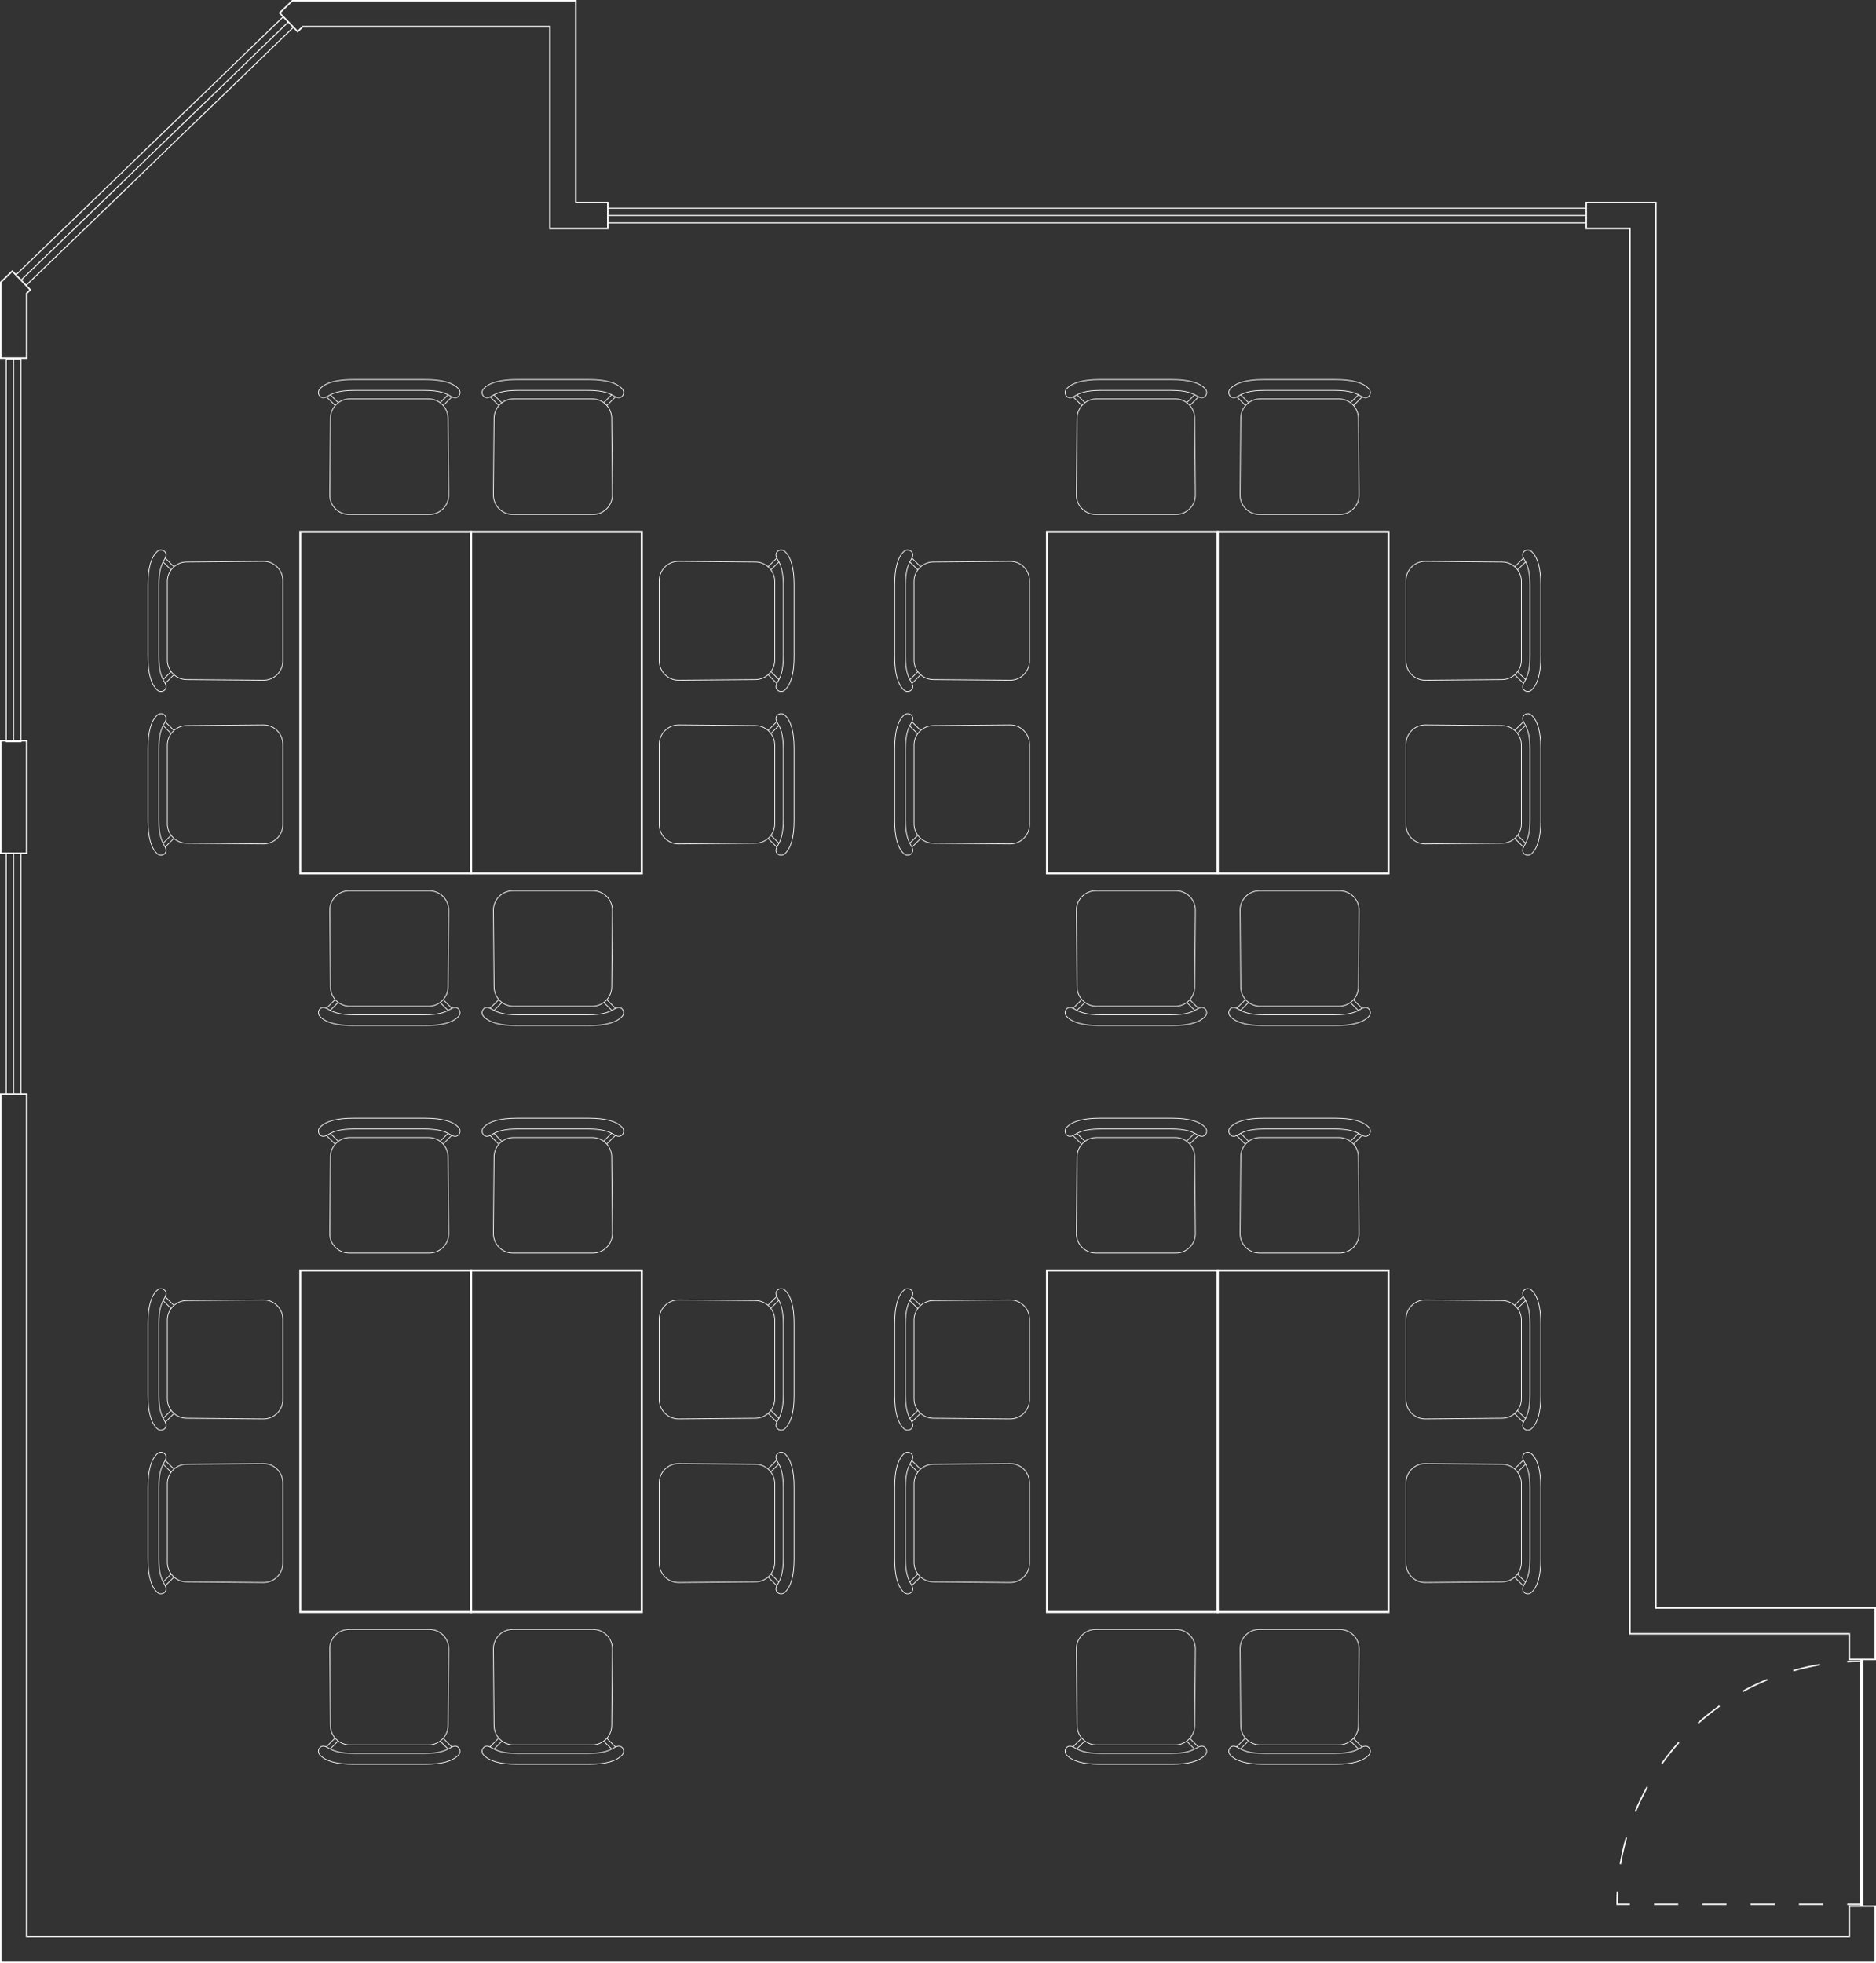 <?xml version="1.0" encoding="utf-8"?>
<!-- Generator: Adobe Illustrator 25.2.1, SVG Export Plug-In . SVG Version: 6.00 Build 0)  -->
<svg version="1.1" xmlns="http://www.w3.org/2000/svg" xmlns:xlink="http://www.w3.org/1999/xlink" x="0px" y="0px"
	 viewBox="0 0 645.068 675.048" style="enable-background:new 0 0 645.068 675.048;" xml:space="preserve">
<rect x="0" y="0" width="645.068" height="675.048" fill="#333333" stroke="none"/>
<style type="text/css">
	.st0{fill:#FFFFFF;}
</style>
<g id="grundriss">
	<path class="st0" d="M635.159,571.128c1.462-0.075,2.947-0.113,4.415-0.113v0.5c-1.459,0-2.937,0.038-4.39,0.113L635.159,571.128z
		 M607.637,577.317c-2.894,1.195-5.757,2.571-8.509,4.091l0.242,0.438c2.735-1.51,5.581-2.878,8.458-4.065L607.637,577.317z
		 M625.771,572.146c-3.099,0.514-6.199,1.211-9.215,2.071l0.137,0.48c2.998-0.855,6.08-1.548,9.16-2.058L625.771,572.146z
		 M571.201,606.367l0.408,0.289c1.801-2.539,3.768-5.006,5.848-7.332l-0.373-0.334C574.992,601.331,573.013,603.812,571.201,606.367
		z M559.48,631.907l-0.48-0.137c-0.86,3.017-1.557,6.114-2.069,9.207l0.494,0.082C557.934,637.985,558.626,634.906,559.48,631.907z
		 M591.136,586.43c-2.56,1.817-5.042,3.798-7.378,5.887l0.334,0.373c2.322-2.077,4.789-4.046,7.333-5.852L591.136,586.43z
		 M562.098,622.857l0.463,0.191c1.188-2.879,2.555-5.722,4.061-8.45l-0.438-0.242C564.669,617.102,563.294,619.962,562.098,622.857z
		 M556.411,650.401l-0.5-0.025c-0.075,1.462-0.113,2.947-0.113,4.415v0.25h4.652v-0.5h-4.152
		C556.303,653.163,556.34,651.771,556.411,650.401z M618.567,655.041h8.302v-0.5h-8.302V655.041z M585.357,655.041h8.303v-0.5
		h-8.303V655.041z M601.962,655.041h8.303v-0.5h-8.303V655.041z M568.753,655.041h8.303v-0.5h-8.303V655.041z M635.172,655.041
		h4.402v-0.5h-4.402V655.041z M640.721,570.839v84.378h4.347v19.831H0V375.907h1.973v-82.271H0v-39.16h1.973V123.415H0V96.969
		l4.233-4.088l1.303,1.349L97.109,5.798L95.807,4.45L100.415,0h97.83v69.399h10.992v2.024h335.944v-2.024h24.438v483.264h75.449
		v18.176H640.721z M545.682,78.31h15.026v483.265h75.449v8.765h8.411v-17.176h-75.449V69.899h-23.438V78.31z M209.237,76.449
		h335.944v-2.163H209.237V76.449z M209.237,71.772v2.164h335.944v-2.164H209.237z M96.514,4.462l5.842,6.05l1.659-1.602h85.319
		V78.31h19.403v-8.411h-10.992V0.5h-97.129L96.514,4.462z M9.028,97.846l91.574-88.431l-1.503-1.557L7.525,96.29L9.028,97.846z
		 M5.78,94.482l1.502,1.556L98.855,7.607l-1.503-1.556L5.78,94.482z M0.5,122.915h8.411v-22.164l1.153-1.113l-5.843-6.05L0.5,97.181
		V122.915z M6.999,123.663H4.835v130.813h2.164V123.663z M2.322,254.477h2.164V123.663H2.322V254.477z M0.5,293.136h8.411v-38.16
		H7.349v0.248H1.973v-0.248H0.5V293.136z M6.999,375.907v-82.271H4.835v82.271H6.999z M2.323,375.907h2.163v-82.271H2.323V375.907z
		 M644.568,655.717h-8.411v10.421H8.911v-289.73H0.5v298.141h644.068V655.717z M639.575,570.839h-3.917v-8.765h-75.449V78.81
		h-15.026v-2.011H209.237v2.011h-20.403V9.411h-84.618l-1.872,1.809l-1.5-1.553L9.271,98.098l1.5,1.553l-1.36,1.312v22.452H7.349
		v131.062h2.062v39.16H7.349v82.271h2.062v289.73h626.247v-10.421h3.917V570.839z"/>
</g>
<g id="bestuhlung_layout_3">
	<g>
		<path class="st0" d="M162.322,300.656h-59.407V182.539h59.407V300.656z M103.614,299.956h58.009V183.239h-58.009V299.956z"/>
	</g>
	<g>
		<g>
			<g>
				<path class="st0" d="M90.596,234.041c-0.021,0-0.041,0-0.062,0l-26.373-0.231c-3.718-0.033-6.743-3.084-6.743-6.802v-27.091
					c0-3.718,3.025-6.769,6.743-6.802l26.373-0.231c1.817-0.019,3.55,0.684,4.849,1.971c1.299,1.287,2.014,3.002,2.014,4.831v27.554
					c0,1.828-0.715,3.544-2.014,4.831C94.1,233.342,92.401,234.041,90.596,234.041z M90.596,193.132c-0.02,0-0.04,0-0.06,0
					l-26.373,0.231c-3.581,0.031-6.495,2.971-6.495,6.552v27.091c0,3.581,2.914,6.521,6.495,6.552l26.373,0.231
					c0.02,0,0.04,0,0.06,0c1.739,0,3.375-0.673,4.611-1.899c1.251-1.24,1.939-2.893,1.939-4.653v-27.554
					c0-1.761-0.688-3.414-1.939-4.653C93.971,193.806,92.335,193.132,90.596,193.132z"/>
			</g>
			<g>
				<path class="st0" d="M55.344,237.923c-0.492,0-0.96-0.181-1.327-0.515c-2.183-1.984-3.244-5.771-3.244-11.577v-24.74
					c0-5.806,1.061-9.593,3.244-11.578c0.391-0.355,0.898-0.545,1.424-0.512c0.528,0.025,1.014,0.254,1.37,0.646
					c0.616,0.678,0.579,1.608-0.111,2.765c-0.998,1.672-1.971,3.741-1.971,8.967v24.164c0,5.226,0.974,7.295,1.971,8.967
					c0.69,1.157,0.727,2.087,0.11,2.765c-0.355,0.392-0.841,0.621-1.369,0.646C55.409,237.923,55.376,237.923,55.344,237.923z
					 M55.344,189.25c-0.43,0-0.839,0.158-1.159,0.449c-2.128,1.935-3.162,5.662-3.162,11.393v24.74
					c0,5.731,1.034,9.458,3.162,11.393c0.342,0.311,0.777,0.473,1.244,0.447c0.461-0.022,0.886-0.223,1.196-0.564h0
					c0.541-0.595,0.495-1.403-0.141-2.469c-1.015-1.702-2.006-3.806-2.006-9.095v-24.164c0-5.289,0.991-7.393,2.006-9.095
					c0.636-1.066,0.682-1.874,0.141-2.469c-0.311-0.342-0.735-0.542-1.196-0.564C55.401,189.25,55.373,189.25,55.344,189.25z"/>
			</g>
			<g>
				<g>
					
						<rect x="55.516" y="232.256" transform="matrix(0.707 -0.707 0.707 0.707 -147.492 108.686)" class="st0" width="3.866" height="0.25"/>
				</g>
				<g>
					
						<rect x="56.188" y="233.445" transform="matrix(0.707 -0.707 0.707 0.707 -148.085 109.631)" class="st0" width="4.212" height="0.25"/>
				</g>
				<g>
					
						<rect x="57.296" y="192.609" transform="matrix(0.707 -0.707 0.707 0.707 -120.744 97.583)" class="st0" width="0.25" height="3.866"/>
				</g>
				<g>
					
						<rect x="58.141" y="191.246" transform="matrix(0.707 -0.707 0.707 0.707 -119.647 97.817)" class="st0" width="0.25" height="4.213"/>
				</g>
			</g>
		</g>
		<g>
			<g>
				<path class="st0" d="M90.596,290.312c-0.021,0-0.041,0-0.062,0l-26.373-0.232c-3.718-0.033-6.743-3.083-6.743-6.801v-27.091
					c0-3.718,3.025-6.769,6.743-6.802l26.373-0.231c1.817-0.027,3.551,0.684,4.849,1.971c1.299,1.287,2.014,3.002,2.014,4.83v27.554
					c0,1.828-0.715,3.544-2.014,4.831C94.1,289.614,92.401,290.312,90.596,290.312z M90.596,249.404c-0.02,0-0.04,0-0.06,0
					l-26.373,0.231c-3.581,0.031-6.495,2.971-6.495,6.552v27.091c0,3.581,2.914,6.52,6.495,6.551l26.373,0.232
					c1.767,0.006,3.421-0.659,4.671-1.898c1.251-1.24,1.939-2.893,1.939-4.653v-27.554c0-1.761-0.688-3.413-1.939-4.653
					C93.971,250.078,92.335,249.404,90.596,249.404z"/>
			</g>
			<g>
				<path class="st0" d="M55.344,294.195c-0.492,0-0.96-0.181-1.327-0.515c-2.183-1.984-3.244-5.771-3.244-11.577v-24.741
					c0-5.806,1.061-9.593,3.244-11.577c0.392-0.356,0.905-0.537,1.424-0.512c0.528,0.025,1.014,0.255,1.37,0.646
					c0.616,0.678,0.579,1.608-0.111,2.765c-0.998,1.671-1.971,3.741-1.971,8.967v24.164c0,5.226,0.974,7.295,1.971,8.967
					c0.69,1.157,0.727,2.087,0.11,2.765c-0.355,0.392-0.841,0.621-1.369,0.646C55.409,294.195,55.376,294.195,55.344,294.195z
					 M55.344,245.521c-0.43,0-0.839,0.158-1.159,0.449c-2.128,1.935-3.162,5.661-3.162,11.393v24.741
					c0,5.731,1.034,9.458,3.162,11.393c0.342,0.311,0.777,0.472,1.244,0.447c0.461-0.022,0.886-0.223,1.196-0.564h0
					c0.541-0.595,0.495-1.403-0.141-2.469c-1.015-1.701-2.006-3.805-2.006-9.095v-24.164c0-5.29,0.991-7.394,2.006-9.095
					c0.636-1.066,0.682-1.874,0.141-2.469c-0.311-0.342-0.735-0.542-1.196-0.564C55.401,245.522,55.373,245.521,55.344,245.521z"/>
			</g>
			<g>
				<g>
					
						<rect x="55.516" y="288.528" transform="matrix(0.707 -0.707 0.707 0.707 -187.282 125.167)" class="st0" width="3.866" height="0.25"/>
				</g>
				<g>
					
						<rect x="56.188" y="289.717" transform="matrix(0.707 -0.707 0.707 0.707 -187.875 126.113)" class="st0" width="4.212" height="0.25"/>
				</g>
				<g>
					
						<rect x="57.296" y="248.881" transform="matrix(0.707 -0.707 0.707 0.707 -160.522 114.045)" class="st0" width="0.25" height="3.866"/>
				</g>
				<g>
					
						<rect x="58.141" y="247.518" transform="matrix(0.707 -0.707 0.707 0.707 -159.445 114.313)" class="st0" width="0.25" height="4.212"/>
				</g>
			</g>
		</g>
	</g>
	<g>
		<path class="st0" d="M221.031,300.656h-59.408V182.539h59.408V300.656z M162.322,299.956h58.01V183.239h-58.01V299.956z"/>
	</g>
	<g>
		<g>
			<g>
				<path class="st0" d="M233.35,290.312c-1.805,0-3.502-0.699-4.786-1.971c-1.299-1.287-2.014-3.003-2.014-4.831v-27.554
					c0-1.828,0.715-3.543,2.014-4.831c1.283-1.272,2.981-1.971,4.786-1.971c0.021,0,0.041,0,0.062,0l26.374,0.231
					c3.718,0.033,6.742,3.084,6.742,6.802v27.091c0,3.718-3.024,6.769-6.742,6.801l-26.374,0.232
					C233.391,290.312,233.37,290.312,233.35,290.312z M233.35,249.404c-1.738,0-3.374,0.673-4.61,1.899
					c-1.251,1.239-1.939,2.892-1.939,4.653v27.554c0,1.761,0.688,3.414,1.939,4.653c1.236,1.226,2.872,1.898,4.61,1.899
					c0.02,0,0.04,0,0.06,0l26.374-0.232c3.581-0.031,6.494-2.97,6.494-6.551v-27.091c0-3.581-2.913-6.521-6.494-6.552l-26.374-0.231
					C233.39,249.405,233.369,249.404,233.35,249.404z"/>
			</g>
			<g>
				<path class="st0" d="M268.602,294.195c-0.032,0-0.064,0-0.097-0.002c-0.527-0.025-1.014-0.254-1.369-0.646
					c-0.616-0.678-0.579-1.608,0.11-2.765c0.998-1.671,1.972-3.74,1.972-8.967v-24.164c0-5.227-0.974-7.296-1.972-8.967
					c-0.689-1.157-0.727-2.087-0.11-2.765l0,0l0,0l0,0c0.355-0.392,0.842-0.621,1.369-0.646c0.524-0.024,1.033,0.157,1.424,0.512
					c2.183,1.984,3.244,5.771,3.244,11.577v24.741c0,5.806-1.062,9.593-3.244,11.577
					C269.562,294.015,269.094,294.195,268.602,294.195z M268.602,245.521c-0.028,0-0.057,0.001-0.085,0.002
					c-0.46,0.022-0.885,0.223-1.195,0.564l0,0c-0.542,0.595-0.496,1.402,0.14,2.469c1.016,1.701,2.007,3.804,2.007,9.095v24.164
					c0,5.291-0.991,7.394-2.007,9.095c-0.636,1.066-0.682,1.874-0.14,2.469c0.311,0.342,0.735,0.542,1.195,0.564
					c0.457,0.022,0.902-0.137,1.244-0.447c2.128-1.935,3.162-5.661,3.162-11.393v-24.741c0-5.731-1.034-9.458-3.162-11.393
					C269.44,245.679,269.031,245.521,268.602,245.521z"/>
			</g>
			<g>
				<g>
					<polygon class="st0" points="265.219,252.269 265.041,252.092 267.774,249.358 267.952,249.535 					"/>
				</g>
				<g>
					<polygon class="st0" points="264.252,251.202 264.074,251.025 267.053,248.046 267.23,248.223 					"/>
				</g>
				<g>
					<polygon class="st0" points="267.803,290.108 265.069,287.374 265.247,287.197 267.98,289.931 					"/>
				</g>
				<g>
					<polygon class="st0" points="267.082,291.42 264.103,288.441 264.278,288.265 267.258,291.243 					"/>
				</g>
			</g>
		</g>
		<g>
			<g>
				<path class="st0" d="M233.35,234.041c-1.805,0-3.502-0.699-4.786-1.971c-1.299-1.287-2.014-3.003-2.014-4.831v-27.554
					c0-1.828,0.715-3.544,2.014-4.831c1.283-1.272,2.981-1.971,4.786-1.971c0.021,0,0.041,0,0.062,0l26.374,0.231
					c3.718,0.033,6.742,3.084,6.742,6.802v27.091c0,3.718-3.024,6.769-6.742,6.802l-26.374,0.231
					C233.391,234.04,233.37,234.041,233.35,234.041z M233.35,193.132c-1.738,0-3.374,0.673-4.61,1.899
					c-1.251,1.24-1.939,2.892-1.939,4.653v27.554c0,1.761,0.688,3.414,1.939,4.653c1.236,1.226,2.872,1.898,4.61,1.899
					c0.02,0,0.04,0,0.06,0l26.374-0.231c3.581-0.031,6.494-2.971,6.494-6.552v-27.091c0-3.581-2.913-6.521-6.494-6.552
					l-26.374-0.231C233.39,193.133,233.369,193.132,233.35,193.132z"/>
			</g>
			<g>
				<path class="st0" d="M268.602,237.923c-0.032,0-0.064,0-0.097-0.002c-0.527-0.025-1.014-0.254-1.369-0.646
					c-0.616-0.678-0.579-1.608,0.11-2.765c0.998-1.671,1.972-3.741,1.972-8.967v-24.164c0-5.226-0.974-7.295-1.972-8.967
					c-0.689-1.157-0.727-2.087-0.11-2.765l0,0l0,0l0,0c0.355-0.392,0.842-0.621,1.369-0.646c0.524-0.032,1.032,0.157,1.424,0.512
					c2.183,1.984,3.244,5.771,3.244,11.578v24.74c0,5.806-1.062,9.593-3.244,11.577
					C269.562,237.743,269.094,237.923,268.602,237.923z M268.602,189.25c-0.028,0-0.057,0-0.085,0.002
					c-0.46,0.022-0.885,0.223-1.195,0.564l0,0c-0.542,0.595-0.496,1.402,0.14,2.469c1.016,1.701,2.007,3.805,2.007,9.095v24.164
					c0,5.29-0.991,7.394-2.007,9.095c-0.636,1.066-0.682,1.874-0.14,2.469c0.311,0.342,0.735,0.542,1.195,0.564
					c0.457,0.022,0.902-0.137,1.244-0.447c2.128-1.935,3.162-5.661,3.162-11.393v-24.74c0-5.731-1.034-9.458-3.162-11.393
					C269.44,189.407,269.031,189.25,268.602,189.25z"/>
			</g>
			<g>
				<g>
					<polygon class="st0" points="265.219,195.997 265.041,195.82 267.774,193.087 267.952,193.264 					"/>
				</g>
				<g>
					<polygon class="st0" points="264.252,194.93 264.074,194.753 267.053,191.774 267.23,191.951 					"/>
				</g>
				<g>
					<polygon class="st0" points="267.803,233.836 265.069,231.103 265.247,230.926 267.98,233.659 					"/>
				</g>
				<g>
					<polygon class="st0" points="267.082,235.148 264.103,232.169 264.278,231.993 267.258,234.971 					"/>
				</g>
			</g>
		</g>
	</g>
	<g>
		<g>
			<g>
				<path class="st0" d="M147.383,346.151h-27.091c-3.718,0-6.77-3.024-6.802-6.742l-0.231-26.373
					c-0.017-1.828,0.684-3.549,1.97-4.848c1.287-1.298,3.004-2.014,4.832-2.014h27.554c1.828,0,3.543,0.715,4.83,2.013
					s1.987,3.021,1.972,4.849l-0.231,26.373C154.152,343.127,151.101,346.151,147.383,346.151z M120.061,306.424
					c-1.762,0-3.414,0.689-4.654,1.94c-1.239,1.25-1.913,2.909-1.897,4.67l0.231,26.373c0.031,3.581,2.971,6.494,6.552,6.494h27.091
					c3.581,0,6.521-2.913,6.552-6.494l0.231-26.373c0.016-1.761-0.659-3.42-1.899-4.67c-1.239-1.251-2.892-1.939-4.652-1.939
					H120.061z"/>
			</g>
			<g>
				<path class="st0" d="M146.207,352.798h-24.74c-5.805,0-9.592-1.062-11.578-3.244c-0.732-0.807-0.673-2.061,0.135-2.794
					c0.681-0.615,1.61-0.577,2.766,0.111c1.672,0.997,3.741,1.971,8.966,1.971h24.164c5.226,0,7.295-0.974,8.967-1.971
					c1.156-0.691,2.085-0.729,2.765-0.111l0,0c0.392,0.355,0.621,0.842,0.646,1.37c0.025,0.527-0.156,1.033-0.512,1.424
					C155.799,351.736,152.012,352.798,146.207,352.798z M111.153,346.571c-0.368,0-0.688,0.125-0.962,0.374
					c-0.705,0.641-0.758,1.735-0.117,2.44c1.936,2.128,5.662,3.162,11.393,3.162h24.74c5.73,0,9.457-1.034,11.393-3.162
					c0.311-0.342,0.47-0.783,0.447-1.244c-0.021-0.461-0.223-0.886-0.564-1.196l0,0c-0.597-0.544-1.404-0.497-2.468,0.141
					c-1.702,1.015-3.807,2.006-9.096,2.006h-24.164c-5.288,0-7.393-0.991-9.095-2.006
					C112.086,346.742,111.586,346.571,111.153,346.571z"/>
			</g>
			<g>
				<g>
					
						<rect x="152.631" y="344.188" transform="matrix(0.707 -0.707 0.707 0.707 -200.003 209.391)" class="st0" width="0.251" height="3.866"/>
				</g>
				<g>
					
						<rect x="153.821" y="343.17" transform="matrix(0.707 -0.707 0.707 0.707 -199.057 209.986)" class="st0" width="0.251" height="4.212"/>
				</g>
				<g>
					
						<rect x="112.985" y="346.023" transform="matrix(0.707 -0.707 0.707 0.707 -211.106 182.644)" class="st0" width="3.866" height="0.251"/>
				</g>
				<g>
					
						<rect x="111.621" y="345.179" transform="matrix(0.707 -0.707 0.707 0.707 -210.857 181.555)" class="st0" width="4.212" height="0.251"/>
				</g>
			</g>
		</g>
		<g>
			<g>
				<path class="st0" d="M203.654,346.151h-27.091c-3.718,0-6.77-3.024-6.802-6.742l-0.231-26.373
					c-0.016-1.829,0.685-3.55,1.972-4.849c1.286-1.298,3.002-2.013,4.83-2.013h27.554c1.828,0,3.544,0.715,4.83,2.013
					c1.287,1.298,1.987,3.02,1.972,4.849l-0.231,26.373C210.424,343.127,207.372,346.151,203.654,346.151z M176.332,306.424
					c-1.761,0-3.413,0.688-4.652,1.939c-1.24,1.25-1.915,2.91-1.899,4.671l0.231,26.373c0.031,3.581,2.971,6.494,6.552,6.494h27.091
					c3.581,0,6.521-2.913,6.552-6.494l0.231-26.373c0.016-1.761-0.659-3.42-1.899-4.671c-1.239-1.25-2.892-1.939-4.652-1.939
					H176.332z"/>
			</g>
			<g>
				<path class="st0" d="M202.479,352.798h-24.741c-5.805,0-9.592-1.062-11.577-3.244c-0.355-0.391-0.537-0.896-0.512-1.424
					c0.025-0.528,0.255-1.015,0.646-1.37c0.679-0.616,1.606-0.581,2.765,0.111c1.672,0.997,3.741,1.971,8.967,1.971h24.163
					c5.226,0,7.295-0.974,8.967-1.971c1.158-0.692,2.088-0.728,2.766-0.111l0,0c0.392,0.355,0.62,0.842,0.646,1.37
					c0.025,0.527-0.156,1.033-0.512,1.424C212.071,351.736,208.284,352.798,202.479,352.798z M167.426,346.571
					c-0.368,0-0.688,0.124-0.962,0.374c-0.342,0.311-0.543,0.735-0.564,1.196c-0.022,0.461,0.137,0.902,0.447,1.244
					c1.935,2.128,5.661,3.162,11.392,3.162h24.741c5.73,0,9.457-1.034,11.392-3.162c0.311-0.342,0.47-0.783,0.448-1.244
					c-0.022-0.461-0.223-0.886-0.564-1.196l0,0c-0.596-0.543-1.404-0.497-2.469,0.141c-1.702,1.015-3.807,2.006-9.096,2.006h-24.163
					c-5.289,0-7.394-0.991-9.096-2.006C168.357,346.742,167.857,346.571,167.426,346.571z"/>
			</g>
			<g>
				<g>
					<polygon class="st0" points="210.308,347.576 207.573,344.843 207.749,344.665 210.483,347.398 					"/>
				</g>
				<g>
					
						<rect x="210.092" y="343.17" transform="matrix(0.707 -0.707 0.707 0.707 -182.576 249.775)" class="st0" width="0.251" height="4.212"/>
				</g>
				<g>
					<polygon class="st0" points="169.91,347.604 169.734,347.427 172.469,344.693 172.645,344.871 					"/>
				</g>
				<g>
					
						<rect x="167.894" y="345.179" transform="matrix(0.707 -0.707 0.707 0.707 -194.375 221.346)" class="st0" width="4.212" height="0.251"/>
				</g>
			</g>
		</g>
	</g>
	<g>
		<g>
			<g>
				<path class="st0" d="M203.886,177.021h-27.554c-1.828,0-3.544-0.715-4.83-2.013c-1.287-1.298-1.987-3.02-1.972-4.849
					l0.231-26.374c0.032-3.718,3.084-6.742,6.802-6.742h27.091c3.718,0,6.77,3.024,6.802,6.742l0.231,26.374
					c0.016,1.829-0.685,3.55-1.972,4.849C207.43,176.306,205.714,177.021,203.886,177.021z M176.563,137.293
					c-3.581,0-6.521,2.913-6.552,6.494l-0.231,26.374c-0.016,1.761,0.659,3.42,1.899,4.671c1.239,1.25,2.892,1.939,4.652,1.939
					h27.554c1.761,0,3.413-0.688,4.652-1.939c1.24-1.25,1.915-2.91,1.899-4.671l-0.231-26.374c-0.031-3.581-2.971-6.494-6.552-6.494
					H176.563z"/>
			</g>
			<g>
				<path class="st0" d="M167.42,136.871c-0.429,0-0.805-0.146-1.124-0.436l0,0c-0.392-0.355-0.621-0.842-0.646-1.37
					s0.156-1.034,0.512-1.424c1.985-2.183,5.771-3.244,11.577-3.244h24.741c5.806,0,9.592,1.061,11.577,3.244
					c0.355,0.391,0.537,0.896,0.512,1.424s-0.254,1.014-0.646,1.369c-0.681,0.618-1.61,0.578-2.766-0.111
					c-1.671-0.997-3.74-1.971-8.967-1.971h-24.163c-5.227,0-7.296,0.974-8.967,1.971
					C168.449,136.688,167.901,136.871,167.42,136.871z M177.738,130.647c-5.731,0-9.457,1.034-11.392,3.162
					c-0.311,0.341-0.47,0.783-0.447,1.244c0.021,0.461,0.223,0.886,0.564,1.196v0c0.597,0.541,1.403,0.494,2.468-0.141
					c1.702-1.015,3.806-2.006,9.096-2.006h24.163c5.29,0,7.394,0.991,9.096,2.006c1.064,0.636,1.873,0.683,2.469,0.141
					c0.342-0.311,0.542-0.736,0.564-1.197c0.021-0.461-0.138-0.903-0.448-1.244c-1.935-2.128-5.66-3.162-11.392-3.162H177.738z"/>
			</g>
			<g>
				<g>
					
						<rect x="171.064" y="135.14" transform="matrix(0.707 -0.707 0.707 0.707 -46.779 161.256)" class="st0" width="0.25" height="3.867"/>
				</g>
				<g>
					<polygon class="st0" points="171.4,139.496 168.422,136.518 168.6,136.341 171.578,139.319 					"/>
				</g>
				<g>
					
						<rect x="207.095" y="136.921" transform="matrix(0.707 -0.707 0.707 0.707 -35.683 187.945)" class="st0" width="3.867" height="0.25"/>
				</g>
				<g>
					<polygon class="st0" points="208.817,139.468 208.64,139.291 211.618,136.312 211.796,136.489 					"/>
				</g>
			</g>
		</g>
		<g>
			<g>
				<path class="st0" d="M147.614,177.021h-27.554c-1.828,0-3.545-0.715-4.832-2.014c-1.286-1.299-1.986-3.021-1.97-4.848
					l0.231-26.374c0.032-3.718,3.084-6.742,6.802-6.742h27.091c3.718,0,6.77,3.024,6.802,6.742l0.231,26.374
					c0.016,1.828-0.685,3.55-1.972,4.849S149.442,177.021,147.614,177.021z M120.292,137.293c-3.581,0-6.521,2.913-6.552,6.494
					l-0.231,26.374c-0.016,1.761,0.658,3.419,1.897,4.67c1.24,1.251,2.893,1.94,4.654,1.94h27.554c1.761,0,3.413-0.688,4.652-1.939
					c1.24-1.25,1.915-2.909,1.899-4.67l-0.231-26.374c-0.031-3.581-2.971-6.494-6.552-6.494H120.292z"/>
			</g>
			<g>
				<path class="st0" d="M156.526,136.871c-0.481,0-1.029-0.183-1.641-0.547c-1.671-0.997-3.74-1.971-8.967-1.971h-24.164
					c-5.226,0-7.295,0.974-8.966,1.971c-1.158,0.69-2.089,0.727-2.766,0.111l0,0c-0.808-0.733-0.867-1.986-0.135-2.793
					c1.986-2.183,5.773-3.244,11.578-3.244h24.74c5.805,0,9.592,1.061,11.578,3.244c0.355,0.391,0.537,0.896,0.512,1.424
					s-0.255,1.014-0.646,1.37C157.331,136.726,156.955,136.871,156.526,136.871z M121.755,134.103h24.164
					c5.29,0,7.394,0.991,9.096,2.006c1.064,0.635,1.87,0.682,2.468,0.141c0.342-0.311,0.543-0.736,0.564-1.197
					c0.022-0.461-0.137-0.903-0.447-1.244c-1.936-2.128-5.662-3.162-11.393-3.162h-24.74c-5.73,0-9.457,1.034-11.393,3.162
					c-0.641,0.705-0.588,1.8,0.117,2.441l0,0c0.595,0.54,1.4,0.496,2.469-0.141C114.362,135.094,116.466,134.103,121.755,134.103z"
					/>
			</g>
			<g>
				<g>
					<polygon class="st0" points="116.195,138.529 113.462,135.795 113.64,135.619 116.373,138.353 					"/>
				</g>
				<g>
					<polygon class="st0" points="115.128,139.496 112.149,136.518 112.327,136.341 115.306,139.319 					"/>
				</g>
				<g>
					<polygon class="st0" points="151.479,138.501 151.301,138.324 154.034,135.59 154.212,135.767 					"/>
				</g>
				<g>
					<polygon class="st0" points="152.546,139.468 152.368,139.291 155.347,136.312 155.524,136.489 					"/>
				</g>
			</g>
		</g>
	</g>
	<g>
		<path class="st0" d="M419.066,300.656h-59.407V182.539h59.407V300.656z M360.358,299.956h58.009V183.239h-58.009V299.956z"/>
	</g>
	<g>
		<g>
			<g>
				<path class="st0" d="M347.34,234.041c-0.021,0-0.041,0-0.062,0l-26.374-0.231c-3.718-0.033-6.742-3.084-6.742-6.802v-27.091
					c0-3.718,3.024-6.769,6.742-6.802l26.374-0.231c0.021,0,0.041,0,0.062,0c1.805,0,3.502,0.699,4.786,1.971
					c1.299,1.287,2.014,3.003,2.014,4.831v27.554c0,1.828-0.715,3.544-2.014,4.831C350.843,233.342,349.145,234.041,347.34,234.041z
					 M347.34,193.132c-0.02,0-0.04,0-0.06,0l-26.374,0.231c-3.581,0.031-6.494,2.971-6.494,6.552v27.091
					c0,3.581,2.913,6.521,6.494,6.552l26.374,0.231c1.769,0.018,3.42-0.658,4.67-1.898c1.251-1.24,1.939-2.892,1.939-4.653v-27.554
					c0-1.761-0.688-3.414-1.939-4.653C350.714,193.806,349.078,193.132,347.34,193.132z"/>
			</g>
			<g>
				<path class="st0" d="M312.088,237.923c-0.492,0-0.96-0.181-1.327-0.515c-2.183-1.984-3.244-5.771-3.244-11.577v-24.74
					c0-5.806,1.062-9.593,3.244-11.578c0.392-0.355,0.896-0.545,1.424-0.512c0.528,0.025,1.015,0.254,1.37,0.646
					c0.615,0.678,0.578,1.608-0.111,2.765c-0.997,1.671-1.971,3.739-1.971,8.967v24.164c0,5.228,0.974,7.296,1.971,8.967
					c0.689,1.157,0.728,2.087,0.111,2.765l0,0c-0.355,0.392-0.842,0.621-1.37,0.646C312.152,237.923,312.12,237.923,312.088,237.923
					z M312.088,189.25c-0.43,0-0.839,0.158-1.159,0.449c-2.128,1.935-3.162,5.662-3.162,11.393v24.74
					c0,5.731,1.034,9.458,3.162,11.393c0.341,0.311,0.771,0.471,1.244,0.447c0.461-0.022,0.886-0.223,1.196-0.564l0,0
					c0.541-0.595,0.495-1.403-0.141-2.469c-1.015-1.701-2.006-3.804-2.006-9.095v-24.164c0-5.291,0.991-7.394,2.006-9.095
					c0.636-1.066,0.682-1.874,0.141-2.469c-0.311-0.342-0.735-0.542-1.196-0.564C312.145,189.25,312.116,189.25,312.088,189.25z"/>
			</g>
			<g>
				<g>
					<polygon class="st0" points="312.914,233.836 312.738,233.659 315.473,230.926 315.648,231.103 					"/>
				</g>
				<g>
					<polygon class="st0" points="313.638,235.148 313.46,234.971 316.438,231.993 316.616,232.169 					"/>
				</g>
				<g>
					<polygon class="st0" points="315.444,195.997 312.71,193.264 312.886,193.087 315.62,195.82 					"/>
				</g>
				<g>
					<polygon class="st0" points="316.41,194.93 313.432,191.951 313.609,191.774 316.588,194.753 					"/>
				</g>
			</g>
		</g>
		<g>
			<g>
				<path class="st0" d="M347.34,290.312c-0.021,0-0.041,0-0.062,0l-26.374-0.232c-3.718-0.033-6.742-3.083-6.742-6.801v-27.091
					c0-3.718,3.024-6.769,6.742-6.802l26.374-0.231c0.021,0,0.041,0,0.062,0c1.805,0,3.503,0.699,4.786,1.971
					c1.299,1.287,2.014,3.002,2.014,4.831v27.554c0,1.828-0.715,3.544-2.014,4.831C350.843,289.614,349.145,290.312,347.34,290.312z
					 M347.34,249.404c-0.02,0-0.04,0-0.06,0l-26.374,0.231c-3.581,0.031-6.494,2.971-6.494,6.552v27.091
					c0,3.581,2.913,6.52,6.494,6.551l26.374,0.232c0.02,0,0.04,0,0.06,0c1.738,0,3.374-0.673,4.61-1.899
					c1.251-1.24,1.939-2.892,1.939-4.653v-27.554c0-1.761-0.688-3.414-1.939-4.653C350.714,250.078,349.078,249.404,347.34,249.404z
					"/>
			</g>
			<g>
				<path class="st0" d="M312.088,294.195c-0.492,0-0.96-0.181-1.327-0.515c-2.183-1.984-3.244-5.771-3.244-11.577v-24.741
					c0-5.806,1.062-9.593,3.244-11.577c0.391-0.356,0.896-0.539,1.424-0.512c0.528,0.025,1.015,0.255,1.37,0.646
					c0.615,0.678,0.578,1.608-0.111,2.765c-0.997,1.67-1.971,3.738-1.971,8.967v24.164c0,5.229,0.974,7.296,1.971,8.967
					c0.689,1.157,0.728,2.087,0.111,2.765l0,0c-0.355,0.392-0.842,0.621-1.37,0.646C312.152,294.195,312.12,294.195,312.088,294.195
					z M312.088,245.521c-0.43,0-0.839,0.158-1.159,0.449c-2.128,1.935-3.162,5.661-3.162,11.393v24.741
					c0,5.731,1.034,9.458,3.162,11.393c0.341,0.31,0.771,0.477,1.244,0.447c0.461-0.022,0.886-0.223,1.196-0.564l0,0
					c0.541-0.595,0.495-1.403-0.141-2.469c-1.015-1.7-2.006-3.803-2.006-9.095v-24.164c0-5.292,0.991-7.395,2.006-9.095
					c0.636-1.066,0.682-1.874,0.141-2.469c-0.311-0.342-0.735-0.542-1.196-0.564C312.145,245.522,312.116,245.521,312.088,245.521z"
					/>
			</g>
			<g>
				<g>
					
						<rect x="312.26" y="288.528" transform="matrix(0.707 -0.707 0.707 0.707 -112.083 306.713)" class="st0" width="3.867" height="0.25"/>
				</g>
				<g>
					<polygon class="st0" points="313.638,291.42 313.46,291.243 316.438,288.265 316.616,288.441 					"/>
				</g>
				<g>
					
						<rect x="314.04" y="248.88" transform="matrix(0.707 -0.707 0.707 0.707 -85.323 295.717)" class="st0" width="0.25" height="3.867"/>
				</g>
				<g>
					<polygon class="st0" points="316.41,251.202 313.432,248.223 313.609,248.046 316.588,251.025 					"/>
				</g>
			</g>
		</g>
	</g>
	<g>
		<path class="st0" d="M477.774,300.656h-59.407V182.539h59.407V300.656z M419.066,299.956h58.009V183.239h-58.009V299.956z"/>
	</g>
	<g>
		<g>
			<g>
				<path class="st0" d="M490.094,290.312c-1.805,0-3.502-0.699-4.786-1.971c-1.299-1.287-2.014-3.003-2.014-4.831v-27.554
					c0-1.828,0.715-3.543,2.014-4.831c1.283-1.272,2.981-1.971,4.786-1.971c0.021,0,0.041,0,0.062,0l26.373,0.231
					c3.718,0.033,6.743,3.084,6.743,6.802v27.091c0,3.718-3.025,6.769-6.743,6.801l-26.373,0.232
					C490.135,290.312,490.114,290.312,490.094,290.312z M490.094,249.404c-1.738,0-3.374,0.673-4.61,1.899
					c-1.251,1.239-1.939,2.892-1.939,4.653v27.554c0,1.761,0.688,3.414,1.939,4.653c1.236,1.226,2.872,1.898,4.61,1.899
					c0.02,0,0.04,0,0.06,0l26.373-0.232c3.581-0.031,6.495-2.97,6.495-6.551v-27.091c0-3.581-2.914-6.521-6.495-6.552l-26.373-0.231
					C490.134,249.405,490.113,249.404,490.094,249.404z"/>
			</g>
			<g>
				<path class="st0" d="M525.346,294.195c-0.032,0-0.064,0-0.097-0.002c-0.528-0.025-1.015-0.254-1.37-0.646
					c-0.616-0.678-0.578-1.608,0.111-2.765c0.997-1.672,1.971-3.741,1.971-8.967v-24.164c0-5.226-0.974-7.295-1.971-8.967
					c-0.689-1.157-0.727-2.087-0.111-2.765l0,0c0.355-0.392,0.842-0.621,1.37-0.646c0.521-0.024,1.033,0.157,1.424,0.512
					c2.183,1.984,3.244,5.771,3.244,11.577v24.741c0,5.806-1.062,9.593-3.244,11.577
					C526.306,294.015,525.838,294.195,525.346,294.195z M525.346,245.521c-0.028,0-0.057,0.001-0.085,0.002
					c-0.461,0.022-0.886,0.223-1.196,0.564l0,0c-0.541,0.595-0.495,1.402,0.141,2.469c1.015,1.702,2.006,3.806,2.006,9.095v24.164
					c0,5.289-0.991,7.393-2.006,9.095c-0.636,1.066-0.682,1.874-0.141,2.469c0.311,0.342,0.735,0.542,1.196,0.564
					c0.475,0.029,0.903-0.137,1.244-0.447c2.128-1.935,3.162-5.661,3.162-11.393v-24.741c0-5.731-1.034-9.458-3.162-11.393
					C526.185,245.679,525.775,245.521,525.346,245.521z"/>
			</g>
			<g>
				<g>
					
						<rect x="521.307" y="250.689" transform="matrix(0.707 -0.707 0.707 0.707 -24.099 443.448)" class="st0" width="3.867" height="0.25"/>
				</g>
				<g>
					<polygon class="st0" points="520.995,251.202 520.817,251.025 523.796,248.046 523.974,248.223 					"/>
				</g>
				<g>
					<polygon class="st0" points="524.546,290.108 521.812,287.374 521.99,287.197 524.724,289.931 					"/>
				</g>
				<g>
					<polygon class="st0" points="523.824,291.42 520.846,288.441 521.023,288.265 524.002,291.243 					"/>
				</g>
			</g>
		</g>
		<g>
			<g>
				<path class="st0" d="M490.094,234.041c-1.805,0-3.502-0.699-4.786-1.971c-1.299-1.287-2.014-3.003-2.014-4.831v-27.554
					c0-1.828,0.715-3.544,2.014-4.831c1.283-1.272,2.981-1.971,4.786-1.971c0.021,0,0.041,0,0.062,0l26.373,0.231
					c3.718,0.033,6.743,3.084,6.743,6.802v27.091c0,3.718-3.025,6.769-6.743,6.802l-26.373,0.231
					C490.135,234.04,490.114,234.041,490.094,234.041z M490.094,193.132c-1.738,0-3.374,0.673-4.61,1.899
					c-1.251,1.24-1.939,2.892-1.939,4.653v27.554c0,1.761,0.688,3.414,1.939,4.653c1.236,1.226,2.872,1.898,4.61,1.899
					c0.02,0,0.04,0,0.06,0l26.373-0.231c3.581-0.031,6.495-2.971,6.495-6.552v-27.091c0-3.581-2.914-6.521-6.495-6.552
					l-26.373-0.231C490.134,193.133,490.113,193.132,490.094,193.132z"/>
			</g>
			<g>
				<path class="st0" d="M525.346,237.923c-0.032,0-0.064,0-0.097-0.002c-0.528-0.025-1.015-0.254-1.37-0.646
					c-0.616-0.678-0.578-1.608,0.111-2.765c0.997-1.672,1.971-3.742,1.971-8.967v-24.164c0-5.225-0.974-7.294-1.971-8.967
					c-0.689-1.157-0.727-2.087-0.111-2.765l0,0c0.355-0.392,0.842-0.621,1.37-0.646c0.521-0.032,1.032,0.157,1.424,0.512
					c2.183,1.984,3.244,5.771,3.244,11.578v24.74c0,5.806-1.062,9.593-3.244,11.577
					C526.306,237.743,525.838,237.923,525.346,237.923z M525.346,189.25c-0.028,0-0.057,0-0.085,0.002
					c-0.461,0.022-0.886,0.223-1.196,0.564l0,0c-0.541,0.595-0.495,1.402,0.141,2.469c1.015,1.702,2.006,3.807,2.006,9.095v24.164
					c0,5.288-0.991,7.393-2.006,9.095c-0.636,1.066-0.682,1.874-0.141,2.469c0.311,0.342,0.735,0.542,1.196,0.564
					c0.475,0.023,0.903-0.137,1.244-0.447c2.128-1.935,3.162-5.661,3.162-11.393v-24.74c0-5.731-1.034-9.458-3.162-11.393
					C526.185,189.407,525.775,189.25,525.346,189.25z"/>
			</g>
			<g>
				<g>
					<polygon class="st0" points="521.961,195.997 521.785,195.82 524.52,193.087 524.695,193.264 					"/>
				</g>
				<g>
					<polygon class="st0" points="520.995,194.93 520.817,194.753 523.796,191.774 523.974,191.951 					"/>
				</g>
				<g>
					<polygon class="st0" points="524.546,233.836 521.812,231.103 521.99,230.926 524.724,233.659 					"/>
				</g>
				<g>
					<polygon class="st0" points="523.824,235.148 520.846,232.169 521.023,231.993 524.002,234.971 					"/>
				</g>
			</g>
		</g>
	</g>
	<g>
		<g>
			<g>
				<path class="st0" d="M404.126,346.151h-27.091c-3.718,0-6.77-3.024-6.802-6.742l-0.231-26.373
					c-0.016-1.828,0.685-3.55,1.972-4.849s3.002-2.013,4.83-2.013h27.554c1.828,0,3.545,0.715,4.832,2.014
					c1.286,1.299,1.986,3.021,1.97,4.848l-0.231,26.373C410.896,343.127,407.844,346.151,404.126,346.151z M376.804,306.424
					c-1.761,0-3.413,0.688-4.652,1.939c-1.24,1.25-1.915,2.909-1.899,4.67l0.231,26.373c0.031,3.581,2.971,6.494,6.552,6.494h27.091
					c3.581,0,6.521-2.913,6.552-6.494l0.231-26.373c0.016-1.761-0.658-3.419-1.897-4.67c-1.24-1.251-2.893-1.94-4.654-1.94H376.804z
					"/>
			</g>
			<g>
				<path class="st0" d="M402.951,352.798h-24.74c-5.806,0-9.593-1.062-11.578-3.244c-0.355-0.391-0.537-0.896-0.512-1.424
					c0.025-0.528,0.255-1.015,0.646-1.37c0.679-0.616,1.606-0.581,2.765,0.111c1.672,0.997,3.741,1.971,8.967,1.971h24.164
					c5.225,0,7.294-0.974,8.966-1.971c1.158-0.692,2.087-0.728,2.766-0.111l0,0c0.392,0.355,0.62,0.842,0.646,1.37
					c0.025,0.527-0.156,1.033-0.512,1.424C412.543,351.736,408.756,352.798,402.951,352.798z M367.897,346.571
					c-0.368,0-0.688,0.124-0.962,0.374c-0.342,0.311-0.543,0.735-0.564,1.196c-0.022,0.461,0.137,0.902,0.447,1.244
					c1.935,2.128,5.661,3.162,11.393,3.162h24.74c5.73,0,9.457-1.034,11.392-3.162c0.311-0.342,0.47-0.783,0.448-1.244
					c-0.022-0.461-0.223-0.886-0.564-1.196l0,0c-0.596-0.543-1.404-0.497-2.469,0.141c-1.702,1.015-3.807,2.006-9.095,2.006h-24.164
					c-5.289,0-7.394-0.991-9.096-2.006C368.829,346.742,368.329,346.571,367.897,346.571z"/>
			</g>
			<g>
				<g>
					<polygon class="st0" points="410.779,347.576 408.045,344.843 408.221,344.665 410.955,347.398 					"/>
				</g>
				<g>
					
						<rect x="410.564" y="343.17" transform="matrix(0.707 -0.707 0.707 0.707 -123.859 391.53)" class="st0" width="0.251" height="4.212"/>
				</g>
				<g>
					
						<rect x="369.729" y="346.023" transform="matrix(0.707 -0.707 0.707 0.707 -135.907 364.189)" class="st0" width="3.866" height="0.251"/>
				</g>
				<g>
					
						<rect x="368.366" y="345.179" transform="matrix(0.707 -0.707 0.707 0.707 -135.659 363.1)" class="st0" width="4.212" height="0.251"/>
				</g>
			</g>
		</g>
		<g>
			<g>
				<path class="st0" d="M460.398,346.151h-27.091c-3.718,0-6.77-3.024-6.802-6.742l-0.232-26.373
					c-0.016-1.828,0.685-3.55,1.972-4.849s3.002-2.013,4.83-2.013h27.555c1.828,0,3.543,0.715,4.83,2.013s1.987,3.021,1.972,4.849
					l-0.232,26.373C467.167,343.127,464.115,346.151,460.398,346.151z M433.075,306.424c-1.761,0-3.413,0.688-4.652,1.939
					c-1.24,1.25-1.915,2.909-1.899,4.67l0.232,26.373c0.031,3.581,2.971,6.494,6.552,6.494h27.091c3.581,0,6.52-2.913,6.551-6.494
					l0.232-26.373c0.016-1.761-0.659-3.42-1.899-4.67c-1.239-1.251-2.892-1.939-4.652-1.939H433.075z"/>
			</g>
			<g>
				<path class="st0" d="M459.223,352.798h-24.74c-5.805,0-9.592-1.062-11.578-3.244c-0.355-0.391-0.537-0.896-0.512-1.424
					c0.025-0.528,0.255-1.015,0.646-1.37c0.68-0.615,1.609-0.577,2.766,0.111c1.671,0.997,3.74,1.971,8.966,1.971h24.164
					c5.226,0,7.295-0.974,8.966-1.971c1.158-0.692,2.089-0.728,2.766-0.111l0,0c0.392,0.355,0.621,0.842,0.646,1.37
					c0.025,0.527-0.156,1.033-0.512,1.424C468.814,351.736,465.027,352.798,459.223,352.798z M424.169,346.571
					c-0.368,0-0.688,0.125-0.962,0.374c-0.342,0.311-0.542,0.735-0.564,1.196s0.137,0.902,0.447,1.244
					c1.936,2.128,5.662,3.162,11.393,3.162h24.74c5.73,0,9.457-1.034,11.393-3.162c0.311-0.342,0.47-0.783,0.447-1.244
					c-0.021-0.461-0.223-0.886-0.564-1.196l0,0c-0.597-0.544-1.403-0.497-2.469,0.141c-1.701,1.015-3.806,2.006-9.095,2.006h-24.164
					c-5.289,0-7.394-0.991-9.095-2.006C425.102,346.742,424.602,346.571,424.169,346.571z"/>
			</g>
			<g>
				<g>
					
						<rect x="465.646" y="344.188" transform="matrix(0.707 -0.707 0.707 0.707 -108.323 430.727)" class="st0" width="0.251" height="3.866"/>
				</g>
				<g>
					
						<rect x="466.836" y="343.17" transform="matrix(0.707 -0.707 0.707 0.707 -107.377 431.321)" class="st0" width="0.251" height="4.212"/>
				</g>
				<g>
					
						<rect x="426" y="346.023" transform="matrix(0.707 -0.707 0.707 0.707 -119.425 403.979)" class="st0" width="3.866" height="0.251"/>
				</g>
				<g>
					
						<rect x="424.637" y="345.179" transform="matrix(0.707 -0.707 0.707 0.707 -119.177 402.89)" class="st0" width="4.212" height="0.251"/>
				</g>
			</g>
		</g>
	</g>
	<g>
		<g>
			<g>
				<path class="st0" d="M460.63,177.021h-27.555c-1.828,0-3.543-0.715-4.83-2.013s-1.987-3.021-1.972-4.849l0.232-26.374
					c0.032-3.718,3.084-6.742,6.802-6.742h27.091c3.717,0,6.769,3.024,6.801,6.742l0.232,26.374c0.016,1.828-0.685,3.55-1.972,4.849
					S462.458,177.021,460.63,177.021z M433.308,137.293c-3.581,0-6.521,2.913-6.552,6.494l-0.232,26.374
					c-0.016,1.761,0.659,3.42,1.899,4.67c1.239,1.251,2.892,1.939,4.652,1.939h27.555c1.761,0,3.413-0.688,4.652-1.939
					c1.24-1.25,1.915-2.909,1.899-4.67l-0.232-26.374c-0.031-3.581-2.97-6.494-6.551-6.494H433.308z"/>
			</g>
			<g>
				<path class="st0" d="M469.542,136.871c-0.481,0-1.029-0.183-1.642-0.547c-1.67-0.997-3.738-1.971-8.966-1.971h-24.164
					c-5.228,0-7.296,0.974-8.966,1.971c-1.158,0.69-2.09,0.727-2.766,0.111l0,0c-0.392-0.355-0.621-0.842-0.646-1.369
					c-0.025-0.528,0.156-1.034,0.512-1.424c1.986-2.183,5.773-3.244,11.578-3.244h24.74c5.805,0,9.592,1.061,11.578,3.244
					c0.355,0.391,0.537,0.896,0.512,1.424s-0.255,1.014-0.646,1.37C470.347,136.726,469.971,136.871,469.542,136.871z
					 M434.771,134.103h24.164c5.291,0,7.394,0.991,9.095,2.006c1.064,0.635,1.871,0.682,2.469,0.141
					c0.342-0.311,0.543-0.736,0.564-1.197c0.022-0.461-0.137-0.903-0.447-1.244c-1.936-2.128-5.662-3.162-11.393-3.162h-24.74
					c-5.73,0-9.457,1.034-11.393,3.162c-0.311,0.341-0.47,0.783-0.447,1.244s0.223,0.886,0.564,1.197l0,0
					c0.595,0.54,1.401,0.496,2.469-0.141C427.377,135.094,429.479,134.103,434.771,134.103z"/>
			</g>
			<g>
				<g>
					<polygon class="st0" points="429.211,138.529 426.478,135.795 426.655,135.619 429.389,138.353 					"/>
				</g>
				<g>
					<polygon class="st0" points="428.144,139.496 425.165,136.518 425.343,136.341 428.321,139.319 					"/>
				</g>
				<g>
					<polygon class="st0" points="464.494,138.501 464.316,138.324 467.05,135.59 467.228,135.767 					"/>
				</g>
				<g>
					<polygon class="st0" points="465.562,139.468 465.384,139.291 468.362,136.312 468.54,136.489 					"/>
				</g>
			</g>
		</g>
		<g>
			<g>
				<path class="st0" d="M404.357,177.021h-27.554c-1.828,0-3.543-0.715-4.83-2.013s-1.987-3.021-1.972-4.849l0.231-26.374
					c0.032-3.718,3.084-6.742,6.802-6.742h27.091c3.718,0,6.77,3.024,6.802,6.742l0.231,26.374c0.017,1.828-0.684,3.549-1.97,4.848
					C407.902,176.305,406.186,177.021,404.357,177.021z M377.035,137.293c-3.581,0-6.521,2.913-6.552,6.494l-0.231,26.374
					c-0.016,1.761,0.659,3.42,1.899,4.67c1.239,1.251,2.892,1.939,4.652,1.939h27.554c1.762,0,3.414-0.689,4.654-1.94
					c1.239-1.25,1.913-2.909,1.897-4.67l-0.231-26.374c-0.031-3.581-2.971-6.494-6.552-6.494H377.035z"/>
			</g>
			<g>
				<path class="st0" d="M367.892,136.871c-0.429,0-0.805-0.146-1.124-0.436l0,0c-0.392-0.355-0.621-0.842-0.646-1.37
					s0.156-1.034,0.512-1.424c1.985-2.183,5.772-3.244,11.578-3.244h24.74c5.806,0,9.592,1.061,11.577,3.244
					c0.355,0.391,0.537,0.896,0.512,1.424s-0.254,1.014-0.646,1.369c-0.681,0.618-1.609,0.578-2.766-0.111
					c-1.671-0.997-3.74-1.971-8.966-1.971h-24.164c-5.227,0-7.296,0.974-8.967,1.971
					C368.921,136.688,368.373,136.871,367.892,136.871z M378.211,130.647c-5.731,0-9.458,1.034-11.393,3.162
					c-0.311,0.341-0.47,0.783-0.447,1.244c0.021,0.461,0.223,0.886,0.564,1.196v0c0.597,0.541,1.402,0.494,2.468-0.141
					c1.702-1.015,3.806-2.006,9.096-2.006h24.164c5.289,0,7.393,0.991,9.095,2.006c1.064,0.636,1.874,0.683,2.469,0.141
					c0.342-0.311,0.542-0.736,0.564-1.197c0.021-0.461-0.138-0.903-0.448-1.244c-1.935-2.128-5.66-3.162-11.392-3.162H378.211z"/>
			</g>
			<g>
				<g>
					<polygon class="st0" points="372.939,138.529 370.206,135.795 370.384,135.619 373.117,138.353 					"/>
				</g>
				<g>
					<polygon class="st0" points="371.872,139.496 368.894,136.518 369.071,136.341 372.05,139.319 					"/>
				</g>
				<g>
					
						<rect x="407.566" y="136.921" transform="matrix(0.707 -0.707 0.707 0.707 23.034 329.7)" class="st0" width="3.867" height="0.25"/>
				</g>
				<g>
					<polygon class="st0" points="409.289,139.468 409.111,139.291 412.09,136.312 412.268,136.489 					"/>
				</g>
			</g>
		</g>
	</g>
	<g>
		<path class="st0" d="M162.322,554.639h-59.407V436.523h59.407V554.639z M103.614,553.939h58.009V437.223h-58.009V553.939z"/>
	</g>
	<g>
		<g>
			<g>
				<path class="st0" d="M90.597,488.023c-0.021,0-0.042,0-0.062,0l-26.373-0.231c-3.718-0.032-6.743-3.084-6.743-6.802v-27.091
					c0-3.718,3.025-6.77,6.743-6.802l26.373-0.231c0.021,0,0.041,0,0.061,0c1.806,0,3.504,0.698,4.789,1.972
					c1.298,1.287,2.013,3.002,2.013,4.83v27.554c0,1.828-0.715,3.544-2.014,4.831C94.099,487.325,92.401,488.023,90.597,488.023z
					 M90.595,447.116c-0.02,0-0.039,0-0.059,0l-26.373,0.231c-3.581,0.031-6.495,2.971-6.495,6.552v27.091
					c0,3.581,2.914,6.521,6.495,6.552l26.373,0.231c0.021,0,0.04,0,0.061,0c1.738,0,3.373-0.673,4.61-1.897
					c1.251-1.24,1.939-2.893,1.939-4.654v-27.554c0-1.761-0.688-3.413-1.939-4.652C93.971,447.789,92.334,447.116,90.595,447.116z"
					/>
			</g>
			<g>
				<path class="st0" d="M55.345,491.907c-0.493,0-0.961-0.181-1.328-0.515c-2.183-1.984-3.244-5.771-3.244-11.577v-24.74
					c0-5.807,1.061-9.594,3.244-11.578c0.391-0.355,0.898-0.546,1.424-0.512c0.528,0.025,1.014,0.255,1.37,0.646
					c0.616,0.678,0.579,1.607-0.111,2.765c-0.998,1.672-1.971,3.741-1.971,8.967v24.164c0,5.225,0.974,7.294,1.971,8.966
					c0.69,1.157,0.727,2.088,0.11,2.766l0,0c-0.355,0.392-0.841,0.62-1.369,0.646C55.409,491.906,55.376,491.907,55.345,491.907z
					 M55.345,443.233c-0.43,0-0.839,0.157-1.16,0.449c-2.128,1.934-3.162,5.66-3.162,11.393v24.74c0,5.731,1.034,9.458,3.162,11.392
					c0.342,0.311,0.787,0.461,1.244,0.448c0.461-0.022,0.886-0.223,1.196-0.564l0,0c0.541-0.596,0.495-1.403-0.141-2.469
					c-1.015-1.702-2.006-3.807-2.006-9.095v-24.164c0-5.289,0.991-7.394,2.006-9.096c0.636-1.065,0.682-1.873,0.141-2.468
					c-0.311-0.342-0.735-0.543-1.196-0.564C55.401,443.233,55.373,443.233,55.345,443.233z"/>
			</g>
			<g>
				<g>
					<polygon class="st0" points="56.171,487.82 55.994,487.643 58.728,484.909 58.905,485.087 					"/>
				</g>
				<g>
					<polygon class="st0" points="56.893,489.132 56.716,488.954 59.695,485.976 59.872,486.153 					"/>
				</g>
				<g>
					<polygon class="st0" points="58.7,449.981 55.966,447.248 56.143,447.07 58.876,449.804 					"/>
				</g>
				<g>
					<polygon class="st0" points="59.667,448.914 56.688,445.936 56.865,445.758 59.843,448.736 					"/>
				</g>
			</g>
		</g>
		<g>
			<g>
				<path class="st0" d="M90.595,544.296c-0.021,0-0.04,0-0.061,0l-26.373-0.232c-3.718-0.031-6.743-3.083-6.743-6.801v-27.091
					c0-3.718,3.025-6.77,6.743-6.802l26.373-0.231c1.821-0.006,3.551,0.684,4.849,1.971c1.299,1.287,2.014,3.002,2.014,4.83v27.555
					c0,1.828-0.715,3.543-2.013,4.83C94.1,543.598,92.4,544.296,90.595,544.296z M90.597,503.389c-0.021,0-0.04,0-0.061,0
					l-26.373,0.231c-3.581,0.031-6.495,2.971-6.495,6.552v27.091c0,3.582,2.914,6.521,6.495,6.551l26.373,0.232
					c0.02,0,0.039,0,0.059,0c1.739,0,3.376-0.673,4.612-1.899c1.251-1.239,1.939-2.892,1.939-4.652v-27.555
					c0-1.761-0.688-3.413-1.939-4.652C93.971,504.062,92.335,503.389,90.597,503.389z"/>
			</g>
			<g>
				<path class="st0" d="M55.344,548.179c-0.492,0-0.96-0.181-1.327-0.514c-2.183-1.985-3.244-5.772-3.244-11.578v-24.74
					c0-5.806,1.061-9.593,3.244-11.578c0.391-0.355,0.898-0.53,1.424-0.512c0.528,0.025,1.014,0.255,1.369,0.646
					c0.616,0.678,0.579,1.608-0.11,2.766c-0.998,1.671-1.971,3.739-1.971,8.966v24.164c0,5.227,0.974,7.295,1.971,8.966
					c0.689,1.158,0.727,2.089,0.111,2.766l0,0c-0.355,0.392-0.842,0.621-1.37,0.646C55.409,548.179,55.376,548.179,55.344,548.179z
					 M55.344,499.505c-0.43,0-0.838,0.157-1.159,0.449c-2.128,1.935-3.162,5.661-3.162,11.393v24.74
					c0,5.731,1.034,9.458,3.162,11.393c0.342,0.311,0.777,0.481,1.244,0.447c0.461-0.021,0.886-0.223,1.196-0.564h0
					c0.541-0.595,0.495-1.402-0.141-2.469c-1.015-1.701-2.006-3.805-2.006-9.095v-24.164c0-5.29,0.991-7.394,2.006-9.095
					c0.635-1.065,0.681-1.874,0.141-2.469c-0.311-0.342-0.736-0.542-1.196-0.564C55.4,499.506,55.372,499.505,55.344,499.505z"/>
			</g>
			<g>
				<g>
					<polygon class="st0" points="56.171,544.092 55.994,543.914 58.728,541.181 58.905,541.358 					"/>
				</g>
				<g>
					<polygon class="st0" points="56.893,545.404 56.716,545.227 59.695,542.248 59.872,542.426 					"/>
				</g>
				<g>
					<polygon class="st0" points="58.7,506.253 55.966,503.52 56.143,503.342 58.876,506.075 					"/>
				</g>
				<g>
					<polygon class="st0" points="59.667,505.186 56.688,502.207 56.865,502.029 59.843,505.008 					"/>
				</g>
			</g>
		</g>
	</g>
	<g>
		<path class="st0" d="M221.031,554.639h-59.408V436.523h59.408V554.639z M162.322,553.939h58.01V437.223h-58.01V553.939z"/>
	</g>
	<g>
		<g>
			<g>
				<path class="st0" d="M233.351,544.296c-1.806,0-3.504-0.698-4.787-1.972c-1.299-1.287-2.014-3.002-2.014-4.83v-27.555
					c0-1.828,0.715-3.544,2.014-4.831c1.283-1.271,2.98-1.97,4.785-1.97c0.021,0,0.042,0,0.062,0l26.374,0.231
					c3.718,0.032,6.742,3.084,6.742,6.802v27.091c0,3.718-3.024,6.77-6.742,6.801l-26.374,0.232
					C233.391,544.296,233.37,544.296,233.351,544.296z M233.349,503.389c-1.738,0-3.373,0.672-4.609,1.897
					c-1.251,1.24-1.939,2.893-1.939,4.653v27.555c0,1.761,0.688,3.413,1.939,4.652c1.236,1.227,2.872,1.899,4.611,1.899
					c0.02,0,0.039,0,0.059,0l26.374-0.232c3.581-0.03,6.494-2.969,6.494-6.551v-27.091c0-3.581-2.913-6.521-6.494-6.552
					l-26.374-0.231C233.389,503.389,233.369,503.389,233.349,503.389z"/>
			</g>
			<g>
				<path class="st0" d="M268.602,548.179c-0.032,0-0.064,0-0.097-0.002c-0.527-0.025-1.014-0.255-1.369-0.646
					c-0.616-0.677-0.579-1.607,0.11-2.766c0.998-1.67,1.972-3.738,1.972-8.966v-24.164c0-5.228-0.974-7.296-1.972-8.966
					c-0.689-1.157-0.727-2.088-0.11-2.766l0,0c0.355-0.392,0.842-0.621,1.369-0.646c0.524-0.017,1.033,0.157,1.424,0.512
					c2.183,1.985,3.244,5.772,3.244,11.578v24.74c0,5.806-1.062,9.593-3.244,11.578
					C269.562,547.998,269.094,548.179,268.602,548.179z M268.602,499.505c-0.027,0-0.056,0.001-0.085,0.002
					c-0.46,0.022-0.885,0.223-1.195,0.564l0,0c-0.542,0.595-0.496,1.402,0.14,2.469c1.016,1.701,2.007,3.804,2.007,9.095v24.164
					c0,5.291-0.991,7.394-2.007,9.095c-0.636,1.066-0.682,1.874-0.14,2.469c0.311,0.342,0.735,0.543,1.195,0.564
					c0.457,0.027,0.902-0.136,1.244-0.447c2.128-1.935,3.162-5.661,3.162-11.393v-24.74c0-5.731-1.034-9.458-3.162-11.393
					C269.44,499.662,269.032,499.505,268.602,499.505z"/>
			</g>
			<g>
				<g>
					
						<rect x="264.564" y="504.672" transform="matrix(0.707 -0.707 0.707 0.707 -278.891 336.293)" class="st0" width="3.866" height="0.251"/>
				</g>
				<g>
					
						<rect x="263.546" y="503.482" transform="matrix(0.707 -0.707 0.707 0.707 -278.296 335.348)" class="st0" width="4.212" height="0.251"/>
				</g>
				<g>
					
						<rect x="266.399" y="540.703" transform="matrix(0.707 -0.707 0.707 0.707 -305.638 347.396)" class="st0" width="0.251" height="3.866"/>
				</g>
				<g>
					<polygon class="st0" points="267.082,545.404 264.103,542.426 264.278,542.248 267.258,545.227 					"/>
				</g>
			</g>
		</g>
		<g>
			<g>
				<path class="st0" d="M233.349,488.023c-1.805,0-3.501-0.698-4.785-1.97c-1.299-1.287-2.014-3.003-2.014-4.832v-27.554
					c0-1.828,0.715-3.543,2.014-4.83c1.283-1.273,2.981-1.972,4.787-1.972c0.021,0,0.04,0,0.061,0l26.374,0.231
					c3.718,0.032,6.742,3.084,6.742,6.802v27.091c0,3.718-3.024,6.77-6.742,6.802l-26.374,0.231
					C233.391,488.023,233.369,488.023,233.349,488.023z M233.351,447.116c-1.739,0-3.375,0.673-4.611,1.899
					c-1.251,1.239-1.939,2.892-1.939,4.652v27.554c0,1.762,0.688,3.414,1.939,4.654c1.236,1.225,2.871,1.897,4.609,1.897
					c0.021,0,0.04,0,0.061,0l26.374-0.231c3.581-0.031,6.494-2.971,6.494-6.552v-27.091c0-3.581-2.913-6.521-6.494-6.552
					l-26.374-0.231C233.39,447.116,233.37,447.116,233.351,447.116z"/>
			</g>
			<g>
				<path class="st0" d="M268.602,491.907c-0.032,0-0.064-0.001-0.097-0.003c-0.527-0.025-1.014-0.254-1.369-0.646
					c-0.616-0.678-0.579-1.608,0.11-2.766c0.998-1.671,1.972-3.74,1.972-8.966v-24.164c0-5.227-0.974-7.296-1.972-8.967
					c-0.689-1.157-0.727-2.087-0.11-2.765l0,0c0.355-0.392,0.842-0.621,1.369-0.646c0.524-0.032,1.032,0.157,1.424,0.512
					c2.183,1.984,3.244,5.771,3.244,11.578v24.74c0,5.806-1.062,9.593-3.244,11.577
					C269.562,491.726,269.094,491.907,268.602,491.907z M268.602,443.233c-0.028,0-0.057,0-0.085,0.002
					c-0.46,0.021-0.885,0.223-1.195,0.564l0,0c-0.542,0.595-0.496,1.402,0.14,2.468c1.016,1.702,2.007,3.806,2.007,9.096v24.164
					c0,5.289-0.991,7.393-2.007,9.095c-0.636,1.065-0.682,1.873-0.14,2.469c0.311,0.342,0.735,0.542,1.195,0.564
					c0.473,0.021,0.903-0.138,1.244-0.448c2.128-1.934,3.162-5.66,3.162-11.392v-24.74c0-5.732-1.034-9.459-3.162-11.393
					C269.44,443.391,269.031,443.233,268.602,443.233z"/>
			</g>
			<g>
				<g>
					
						<rect x="264.564" y="448.4" transform="matrix(0.707 -0.707 0.707 0.707 -239.101 319.812)" class="st0" width="3.866" height="0.251"/>
				</g>
				<g>
					
						<rect x="263.546" y="447.21" transform="matrix(0.707 -0.707 0.707 0.707 -238.506 318.866)" class="st0" width="4.212" height="0.251"/>
				</g>
				<g>
					
						<rect x="266.399" y="484.432" transform="matrix(0.707 -0.707 0.707 0.707 -265.849 330.914)" class="st0" width="0.251" height="3.866"/>
				</g>
				<g>
					<polygon class="st0" points="267.082,489.132 264.103,486.153 264.278,485.976 267.258,488.954 					"/>
				</g>
			</g>
		</g>
	</g>
	<g>
		<g>
			<g>
				<path class="st0" d="M147.383,600.136h-27.091c-3.718,0-6.77-3.025-6.802-6.743l-0.231-26.373
					c-0.017-1.827,0.684-3.549,1.97-4.848c1.287-1.299,3.003-2.014,4.832-2.014h27.554c1.828,0,3.543,0.715,4.83,2.014
					c1.287,1.298,1.987,3.02,1.972,4.848l-0.231,26.373C154.152,597.11,151.101,600.136,147.383,600.136z M120.061,560.408
					c-1.762,0-3.414,0.688-4.654,1.939c-1.239,1.251-1.913,2.909-1.897,4.67l0.231,26.373c0.031,3.581,2.971,6.495,6.552,6.495
					h27.091c3.581,0,6.521-2.914,6.552-6.495l0.231-26.373c0.016-1.761-0.659-3.419-1.899-4.67
					c-1.239-1.251-2.892-1.939-4.652-1.939H120.061z"/>
			</g>
			<g>
				<path class="st0" d="M146.207,606.781h-24.74c-5.806,0-9.593-1.062-11.578-3.244c-0.732-0.807-0.673-2.061,0.135-2.794
					c0.677-0.614,1.605-0.579,2.766,0.111c1.672,0.997,3.741,1.971,8.966,1.971h24.164c5.226,0,7.295-0.974,8.967-1.971
					c1.155-0.688,2.087-0.727,2.765-0.111l0,0c0.392,0.355,0.621,0.842,0.646,1.37c0.025,0.527-0.156,1.033-0.512,1.424
					C155.8,605.72,152.013,606.781,146.207,606.781z M111.152,600.555c-0.368,0-0.687,0.125-0.961,0.374
					c-0.705,0.641-0.758,1.735-0.117,2.44c1.935,2.128,5.661,3.162,11.393,3.162h24.74c5.731,0,9.458-1.034,11.393-3.162
					c0.311-0.342,0.47-0.783,0.447-1.244c-0.021-0.461-0.223-0.886-0.564-1.196l0,0c-0.595-0.541-1.402-0.495-2.468,0.141
					c-1.702,1.015-3.807,2.006-9.096,2.006h-24.164c-5.288,0-7.393-0.991-9.095-2.006
					C112.085,600.727,111.585,600.555,111.152,600.555z"/>
			</g>
			<g>
				<g>
					<polygon class="st0" points="154.034,601.56 151.301,598.825 151.479,598.649 154.212,601.384 					"/>
				</g>
				<g>
					
						<rect x="153.821" y="597.154" transform="matrix(0.707 -0.707 0.707 0.707 -378.651 284.376)" class="st0" width="0.251" height="4.212"/>
				</g>
				<g>
					
						<rect x="112.985" y="600.007" transform="matrix(0.707 -0.707 0.707 0.707 -390.699 257.034)" class="st0" width="3.866" height="0.251"/>
				</g>
				<g>
					
						<rect x="111.621" y="599.162" transform="matrix(0.707 -0.707 0.707 0.707 -390.451 255.945)" class="st0" width="4.212" height="0.251"/>
				</g>
			</g>
		</g>
		<g>
			<g>
				<path class="st0" d="M203.654,600.136h-27.091c-3.718,0-6.77-3.025-6.802-6.743l-0.231-26.373
					c-0.016-1.828,0.685-3.55,1.972-4.849c1.286-1.298,3.002-2.013,4.83-2.013h27.554c1.828,0,3.544,0.715,4.83,2.013
					c1.287,1.299,1.987,3.021,1.972,4.849l-0.231,26.373C210.424,597.11,207.372,600.136,203.654,600.136z M176.332,560.408
					c-1.761,0-3.413,0.688-4.653,1.939c-1.239,1.25-1.914,2.909-1.898,4.67l0.231,26.373c0.031,3.581,2.971,6.495,6.552,6.495
					h27.091c3.581,0,6.521-2.914,6.552-6.495l0.231-26.373c0.016-1.761-0.659-3.42-1.898-4.67c-1.24-1.251-2.893-1.939-4.653-1.939
					H176.332z"/>
			</g>
			<g>
				<path class="st0" d="M202.479,606.781h-24.741c-5.806,0-9.593-1.062-11.577-3.244c-0.355-0.391-0.537-0.896-0.512-1.424
					c0.025-0.528,0.255-1.015,0.646-1.37c0.678-0.615,1.609-0.577,2.765,0.111c1.672,0.997,3.741,1.971,8.967,1.971h24.163
					c5.226,0,7.295-0.974,8.967-1.971c1.158-0.689,2.087-0.726,2.766-0.111l0,0c0.392,0.355,0.62,0.842,0.646,1.37
					c0.025,0.527-0.156,1.033-0.512,1.424C212.072,605.72,208.285,606.781,202.479,606.781z M167.425,600.555
					c-0.368,0-0.687,0.125-0.961,0.374c-0.342,0.311-0.543,0.735-0.564,1.196c-0.022,0.461,0.137,0.902,0.447,1.244
					c1.934,2.128,5.66,3.162,11.392,3.162h24.741c5.731,0,9.458-1.034,11.392-3.162c0.311-0.342,0.47-0.783,0.448-1.244
					c-0.022-0.461-0.223-0.886-0.564-1.196l0,0c-0.597-0.541-1.403-0.495-2.469,0.141c-1.702,1.015-3.807,2.006-9.096,2.006h-24.163
					c-5.289,0-7.394-0.991-9.096-2.006C168.356,600.727,167.856,600.555,167.425,600.555z"/>
			</g>
			<g>
				<g>
					
						<rect x="208.903" y="598.171" transform="matrix(0.707 -0.707 0.707 0.707 -363.115 323.572)" class="st0" width="0.251" height="3.867"/>
				</g>
				<g>
					
						<rect x="210.092" y="597.154" transform="matrix(0.707 -0.707 0.707 0.707 -362.169 324.166)" class="st0" width="0.251" height="4.212"/>
				</g>
				<g>
					<polygon class="st0" points="169.91,601.588 169.734,601.41 172.469,598.677 172.645,598.854 					"/>
				</g>
				<g>
					
						<rect x="167.894" y="599.162" transform="matrix(0.707 -0.707 0.707 0.707 -373.969 295.736)" class="st0" width="4.212" height="0.251"/>
				</g>
			</g>
		</g>
	</g>
	<g>
		<g>
			<g>
				<path class="st0" d="M203.886,431.004h-27.554c-1.828,0-3.544-0.715-4.83-2.013c-1.287-1.299-1.987-3.021-1.972-4.849
					l0.231-26.374c0.032-3.718,3.084-6.742,6.802-6.742h27.091c3.718,0,6.77,3.024,6.802,6.742l0.231,26.374
					c0.016,1.828-0.685,3.55-1.972,4.849C207.43,430.289,205.714,431.004,203.886,431.004z M176.563,391.276
					c-3.581,0-6.521,2.913-6.552,6.494l-0.231,26.374c-0.016,1.761,0.659,3.42,1.898,4.67c1.24,1.251,2.893,1.939,4.653,1.939
					h27.554c1.761,0,3.413-0.688,4.653-1.939c1.239-1.25,1.914-2.909,1.898-4.67l-0.231-26.374
					c-0.031-3.581-2.971-6.494-6.552-6.494H176.563z"/>
			</g>
			<g>
				<path class="st0" d="M167.42,390.854c-0.429,0-0.805-0.146-1.124-0.436l0,0c-0.392-0.355-0.621-0.842-0.646-1.37
					c-0.025-0.527,0.156-1.033,0.512-1.424c1.984-2.183,5.771-3.244,11.577-3.244h24.741c5.806,0,9.593,1.062,11.577,3.244
					c0.355,0.391,0.537,0.896,0.512,1.424c-0.025,0.528-0.254,1.015-0.646,1.37c-0.677,0.615-1.608,0.579-2.766-0.111
					c-1.67-0.997-3.739-1.971-8.967-1.971h-24.163c-5.228,0-7.297,0.974-8.967,1.971
					C168.449,390.672,167.901,390.854,167.42,390.854z M177.738,384.631c-5.731,0-9.458,1.034-11.392,3.162
					c-0.311,0.342-0.47,0.783-0.447,1.244c0.021,0.461,0.223,0.886,0.564,1.196l0,0c0.594,0.54,1.401,0.494,2.468-0.141
					c1.701-1.015,3.804-2.006,9.096-2.006h24.163c5.292,0,7.395,0.991,9.096,2.006c1.066,0.636,1.873,0.683,2.469,0.141
					c0.342-0.311,0.542-0.735,0.564-1.196c0.021-0.461-0.138-0.902-0.448-1.244c-1.934-2.128-5.66-3.162-11.392-3.162H177.738z"/>
			</g>
			<g>
				<g>
					
						<rect x="171.064" y="389.124" transform="matrix(0.707 -0.707 0.707 0.707 -226.379 235.587)" class="st0" width="0.251" height="3.867"/>
				</g>
				<g>
					
						<rect x="169.874" y="389.796" transform="matrix(0.707 -0.707 0.707 0.707 -227.325 234.994)" class="st0" width="0.251" height="4.212"/>
				</g>
				<g>
					
						<rect x="207.095" y="390.904" transform="matrix(0.707 -0.707 0.707 0.707 -215.276 262.335)" class="st0" width="3.867" height="0.251"/>
				</g>
				<g>
					
						<rect x="208.112" y="391.748" transform="matrix(0.707 -0.707 0.707 0.707 -215.525 263.424)" class="st0" width="4.212" height="0.251"/>
				</g>
			</g>
		</g>
		<g>
			<g>
				<path class="st0" d="M147.614,431.004h-27.554c-1.829,0-3.545-0.715-4.832-2.014c-1.286-1.299-1.986-3.021-1.97-4.848
					l0.231-26.374c0.032-3.718,3.084-6.742,6.802-6.742h27.091c3.718,0,6.77,3.024,6.802,6.742l0.231,26.374
					c0.016,1.828-0.685,3.55-1.972,4.848C151.157,430.289,149.442,431.004,147.614,431.004z M120.292,391.276
					c-3.581,0-6.521,2.913-6.552,6.494l-0.231,26.374c-0.016,1.761,0.658,3.419,1.897,4.67c1.24,1.251,2.893,1.939,4.654,1.939
					h27.554c1.761,0,3.413-0.688,4.652-1.939c1.24-1.251,1.915-2.909,1.899-4.67l-0.231-26.374
					c-0.031-3.581-2.971-6.494-6.552-6.494H120.292z"/>
			</g>
			<g>
				<path class="st0" d="M156.526,390.854c-0.481,0-1.029-0.183-1.641-0.547c-1.67-0.997-3.739-1.971-8.967-1.971h-24.164
					c-5.228,0-7.296,0.974-8.966,1.971c-1.16,0.69-2.089,0.726-2.766,0.111l0,0c-0.808-0.733-0.867-1.987-0.135-2.794
					c1.985-2.183,5.772-3.244,11.578-3.244h24.74c5.806,0,9.593,1.062,11.578,3.244c0.355,0.391,0.537,0.896,0.512,1.424
					c-0.025,0.528-0.255,1.015-0.646,1.37C157.331,390.709,156.955,390.854,156.526,390.854z M121.755,388.087h24.164
					c5.292,0,7.395,0.991,9.096,2.006c1.066,0.636,1.872,0.683,2.468,0.141c0.342-0.311,0.543-0.735,0.564-1.196
					c0.022-0.461-0.137-0.902-0.447-1.244c-1.935-2.128-5.661-3.162-11.393-3.162h-24.74c-5.731,0-9.458,1.034-11.393,3.162
					c-0.641,0.705-0.588,1.8,0.117,2.44l0,0c0.596,0.541,1.404,0.494,2.469-0.141C114.361,389.078,116.464,388.087,121.755,388.087z
					"/>
			</g>
			<g>
				<g>
					<polygon class="st0" points="116.195,392.513 113.462,389.778 113.64,389.603 116.373,392.337 					"/>
				</g>
				<g>
					
						<rect x="113.602" y="389.796" transform="matrix(0.707 -0.707 0.707 0.707 -243.807 195.203)" class="st0" width="0.251" height="4.212"/>
				</g>
				<g>
					<polygon class="st0" points="151.479,392.484 151.301,392.309 154.034,389.574 154.212,389.75 					"/>
				</g>
				<g>
					
						<rect x="151.84" y="391.748" transform="matrix(0.707 -0.707 0.707 0.707 -232.007 223.634)" class="st0" width="4.212" height="0.251"/>
				</g>
			</g>
		</g>
	</g>
	<g>
		<path class="st0" d="M419.066,554.639h-59.407V436.523h59.407V554.639z M360.358,553.939h58.009V437.223h-58.009V553.939z"/>
	</g>
	<g>
		<g>
			<g>
				<path class="st0" d="M347.341,488.023c-0.021,0-0.042,0-0.062,0l-26.374-0.231c-3.718-0.032-6.742-3.084-6.742-6.802v-27.091
					c0-3.718,3.024-6.77,6.742-6.802l26.374-0.231c0.021,0,0.041,0,0.061,0c1.806,0,3.504,0.698,4.787,1.972
					c1.299,1.287,2.014,3.002,2.014,4.83v27.554c0,1.829-0.715,3.545-2.014,4.832C350.842,487.325,349.146,488.023,347.341,488.023z
					 M347.339,447.116c-0.02,0-0.039,0-0.059,0l-26.374,0.231c-3.581,0.031-6.494,2.971-6.494,6.552v27.091
					c0,3.581,2.913,6.521,6.494,6.552l26.374,0.231c0.021,0,0.04,0,0.061,0c1.738,0,3.373-0.672,4.609-1.897
					c1.251-1.24,1.939-2.893,1.939-4.654v-27.554c0-1.761-0.688-3.413-1.939-4.652C350.714,447.789,349.078,447.116,347.339,447.116
					z"/>
			</g>
			<g>
				<path class="st0" d="M312.089,491.907c-0.493,0-0.961-0.182-1.328-0.515c-2.183-1.984-3.244-5.771-3.244-11.577v-24.74
					c0-5.807,1.062-9.594,3.244-11.578c0.392-0.355,0.896-0.546,1.424-0.512c0.528,0.025,1.015,0.255,1.37,0.646
					c0.616,0.678,0.578,1.607-0.111,2.765c-0.997,1.67-1.971,3.739-1.971,8.967v24.164c0,5.228,0.974,7.296,1.971,8.966
					c0.689,1.157,0.728,2.087,0.111,2.766l0,0c-0.355,0.392-0.842,0.62-1.37,0.646C312.152,491.906,312.12,491.907,312.089,491.907z
					 M312.088,443.233c-0.43,0-0.839,0.157-1.159,0.449c-2.128,1.934-3.162,5.66-3.162,11.393v24.74
					c0,5.731,1.034,9.458,3.162,11.392c0.342,0.312,0.785,0.467,1.244,0.448c0.461-0.022,0.886-0.223,1.196-0.564l0,0
					c0.541-0.596,0.495-1.403-0.141-2.469c-1.015-1.701-2.006-3.804-2.006-9.095v-24.164c0-5.292,0.991-7.395,2.006-9.096
					c0.636-1.065,0.682-1.873,0.141-2.468c-0.311-0.342-0.735-0.543-1.196-0.564C312.145,443.233,312.116,443.233,312.088,443.233z"
					/>
			</g>
			<g>
				<g>
					<polygon class="st0" points="312.914,487.82 312.738,487.643 315.473,484.909 315.648,485.087 					"/>
				</g>
				<g>
					
						<rect x="312.932" y="487.428" transform="matrix(0.707 -0.707 0.707 0.707 -252.48 365.567)" class="st0" width="4.212" height="0.251"/>
				</g>
				<g>
					<polygon class="st0" points="315.444,449.981 312.71,447.248 312.886,447.07 315.62,449.804 					"/>
				</g>
				<g>
					
						<rect x="314.884" y="445.23" transform="matrix(0.707 -0.707 0.707 0.707 -224.05 353.767)" class="st0" width="0.251" height="4.212"/>
				</g>
			</g>
		</g>
		<g>
			<g>
				<path class="st0" d="M347.339,544.296c-0.021,0-0.04,0-0.061,0l-26.374-0.232c-3.718-0.031-6.742-3.083-6.742-6.801v-27.091
					c0-3.718,3.024-6.77,6.742-6.802l26.374-0.231c0.021,0,0.042,0,0.062,0c1.805,0,3.502,0.698,4.785,1.97
					c1.299,1.287,2.014,3.003,2.014,4.831v27.555c0,1.828-0.715,3.543-2.014,4.83C350.843,543.598,349.145,544.296,347.339,544.296z
					 M347.341,503.389c-0.021,0-0.04,0-0.061,0l-26.374,0.231c-3.581,0.031-6.494,2.971-6.494,6.552v27.091
					c0,3.582,2.913,6.521,6.494,6.551l26.374,0.232c0.02,0,0.039,0,0.059,0c1.739,0,3.375-0.673,4.611-1.899
					c1.251-1.239,1.939-2.892,1.939-4.652v-27.555c0-1.761-0.688-3.413-1.939-4.653
					C350.714,504.062,349.079,503.389,347.341,503.389z"/>
			</g>
			<g>
				<path class="st0" d="M312.088,548.179c-0.492,0-0.96-0.181-1.327-0.514c-2.183-1.985-3.244-5.772-3.244-11.578v-24.74
					c0-5.806,1.062-9.593,3.244-11.578c0.391-0.355,0.896-0.53,1.424-0.512c0.528,0.025,1.015,0.255,1.37,0.646
					c0.615,0.678,0.578,1.608-0.111,2.766c-0.997,1.669-1.971,3.737-1.971,8.966v24.164c0,5.229,0.974,7.297,1.971,8.966
					c0.689,1.158,0.727,2.088,0.111,2.766l0,0c-0.355,0.392-0.842,0.621-1.37,0.646C312.152,548.179,312.12,548.179,312.088,548.179
					z M312.088,499.505c-0.43,0-0.839,0.157-1.159,0.449c-2.128,1.935-3.162,5.661-3.162,11.393v24.74
					c0,5.731,1.034,9.458,3.162,11.393c0.32,0.292,0.729,0.449,1.16,0.449c0.027,0,0.056,0,0.084-0.002
					c0.461-0.021,0.886-0.223,1.196-0.564l0,0c0.541-0.595,0.495-1.402-0.141-2.469c-1.015-1.7-2.006-3.803-2.006-9.095v-24.164
					c0-5.292,0.991-7.395,2.006-9.095c0.636-1.065,0.682-1.874,0.141-2.469c-0.311-0.342-0.735-0.542-1.196-0.564
					C312.145,499.506,312.116,499.505,312.088,499.505z"/>
			</g>
			<g>
				<g>
					<polygon class="st0" points="312.914,544.092 312.738,543.914 315.473,541.181 315.648,541.358 					"/>
				</g>
				<g>
					
						<rect x="312.932" y="543.701" transform="matrix(0.707 -0.707 0.707 0.707 -292.271 382.049)" class="st0" width="4.212" height="0.251"/>
				</g>
				<g>
					<polygon class="st0" points="315.444,506.253 312.71,503.52 312.886,503.342 315.62,506.075 					"/>
				</g>
				<g>
					
						<rect x="314.884" y="501.501" transform="matrix(0.707 -0.707 0.707 0.707 -263.84 370.249)" class="st0" width="0.251" height="4.212"/>
				</g>
			</g>
		</g>
	</g>
	<g>
		<path class="st0" d="M477.774,554.639h-59.407V436.523h59.407V554.639z M419.066,553.939h58.009V437.223h-58.009V553.939z"/>
	</g>
	<g>
		<g>
			<g>
				<path class="st0" d="M490.095,544.296c-1.806,0-3.504-0.698-4.787-1.972c-1.299-1.287-2.014-3.002-2.014-4.83v-27.555
					c0-1.828,0.715-3.544,2.014-4.831c1.283-1.271,2.98-1.97,4.785-1.97c0.021,0,0.042,0,0.062,0l26.373,0.231
					c3.718,0.032,6.743,3.084,6.743,6.802v27.091c0,3.718-3.025,6.77-6.743,6.801l-26.373,0.232
					C490.135,544.296,490.114,544.296,490.095,544.296z M490.093,503.389c-1.738,0-3.373,0.672-4.609,1.897
					c-1.251,1.24-1.939,2.893-1.939,4.653v27.555c0,1.761,0.688,3.413,1.939,4.652c1.236,1.227,2.872,1.899,4.611,1.899
					c0.02,0,0.039,0,0.059,0l26.373-0.232c3.581-0.03,6.495-2.969,6.495-6.551v-27.091c0-3.581-2.914-6.521-6.495-6.552
					l-26.373-0.231C490.133,503.389,490.113,503.389,490.093,503.389z"/>
			</g>
			<g>
				<path class="st0" d="M525.346,548.179c-0.032,0-0.064,0-0.097-0.002c-0.528-0.025-1.015-0.255-1.37-0.646
					c-0.615-0.677-0.578-1.607,0.111-2.766c0.997-1.671,1.971-3.74,1.971-8.966v-24.164c0-5.226-0.974-7.295-1.971-8.966
					c-0.689-1.157-0.727-2.088-0.111-2.766l0,0c0.355-0.392,0.842-0.621,1.37-0.646c0.531-0.016,1.034,0.157,1.424,0.512
					c2.183,1.985,3.244,5.772,3.244,11.578v24.74c0,5.806-1.062,9.593-3.244,11.578
					C526.306,547.998,525.838,548.179,525.346,548.179z M524.064,500.071c-0.541,0.595-0.495,1.403,0.141,2.469
					c1.015,1.701,2.006,3.806,2.006,9.095v24.164c0,5.289-0.991,7.394-2.006,9.095c-0.636,1.066-0.682,1.874-0.141,2.469
					c0.311,0.342,0.735,0.543,1.196,0.564c0.028,0.002,0.057,0.002,0.084,0.002c0.431,0,0.84-0.157,1.16-0.449
					c2.128-1.935,3.162-5.661,3.162-11.393v-24.74c0-5.731-1.034-9.458-3.162-11.393c-0.341-0.312-0.785-0.461-1.244-0.447
					C524.8,499.529,524.375,499.729,524.064,500.071L524.064,500.071z"/>
			</g>
			<g>
				<g>
					<polygon class="st0" points="521.961,506.253 521.785,506.075 524.52,503.342 524.695,503.52 					"/>
				</g>
				<g>
					
						<rect x="520.289" y="503.482" transform="matrix(0.707 -0.707 0.707 0.707 -203.098 516.893)" class="st0" width="4.212" height="0.251"/>
				</g>
				<g>
					
						<rect x="523.142" y="540.703" transform="matrix(0.707 -0.707 0.707 0.707 -230.44 528.941)" class="st0" width="0.251" height="3.866"/>
				</g>
				<g>
					
						<rect x="522.298" y="541.72" transform="matrix(0.707 -0.707 0.707 0.707 -231.529 528.692)" class="st0" width="0.251" height="4.212"/>
				</g>
			</g>
		</g>
		<g>
			<g>
				<path class="st0" d="M490.093,488.023c-1.805,0-3.501-0.698-4.785-1.97c-1.299-1.287-2.014-3.003-2.014-4.832v-27.554
					c0-1.828,0.715-3.543,2.014-4.83c1.283-1.273,2.981-1.972,4.787-1.972c0.021,0,0.04,0,0.061,0l26.373,0.231
					c3.718,0.032,6.743,3.084,6.743,6.802v27.091c0,3.718-3.025,6.77-6.743,6.802l-26.373,0.231
					C490.135,488.023,490.113,488.023,490.093,488.023z M490.095,447.116c-1.739,0-3.375,0.673-4.611,1.899
					c-1.251,1.239-1.939,2.892-1.939,4.652v27.554c0,1.762,0.688,3.414,1.939,4.654c1.236,1.225,2.871,1.897,4.609,1.897
					c0.021,0,0.04,0,0.061,0l26.373-0.231c3.581-0.031,6.495-2.971,6.495-6.552v-27.091c0-3.581-2.914-6.521-6.495-6.552
					l-26.373-0.231C490.134,447.116,490.114,447.116,490.095,447.116z"/>
			</g>
			<g>
				<path class="st0" d="M525.345,491.907c-0.031,0-0.063-0.001-0.096-0.003c-0.528-0.025-1.015-0.254-1.37-0.646
					c-0.616-0.679-0.578-1.608,0.111-2.766c0.997-1.672,1.971-3.741,1.971-8.966v-24.164c0-5.226-0.974-7.295-1.971-8.967
					c-0.689-1.157-0.728-2.087-0.111-2.765l0,0c0.355-0.392,0.842-0.621,1.37-0.646c0.521-0.032,1.032,0.157,1.424,0.512
					c2.183,1.984,3.244,5.771,3.244,11.578v24.74c0,5.806-1.062,9.593-3.244,11.577
					C526.306,491.726,525.838,491.907,525.345,491.907z M525.346,443.233c-0.028,0-0.057,0-0.085,0.002
					c-0.461,0.021-0.886,0.223-1.196,0.564l0,0c-0.541,0.595-0.495,1.402,0.141,2.468c1.015,1.702,2.006,3.807,2.006,9.096v24.164
					c0,5.288-0.991,7.393-2.006,9.095c-0.636,1.065-0.682,1.873-0.141,2.469c0.311,0.342,0.735,0.542,1.196,0.564
					c0.456,0.017,0.902-0.137,1.244-0.448c2.128-1.934,3.162-5.66,3.162-11.392v-24.74c0-5.732-1.034-9.459-3.162-11.393
					C526.185,443.391,525.775,443.233,525.346,443.233z"/>
			</g>
			<g>
				<g>
					<polygon class="st0" points="521.961,449.981 521.785,449.804 524.52,447.07 524.695,447.248 					"/>
				</g>
				<g>
					
						<rect x="520.289" y="447.21" transform="matrix(0.707 -0.707 0.707 0.707 -163.308 500.411)" class="st0" width="4.212" height="0.251"/>
				</g>
				<g>
					
						<rect x="523.142" y="484.432" transform="matrix(0.707 -0.707 0.707 0.707 -190.65 512.459)" class="st0" width="0.251" height="3.866"/>
				</g>
				<g>
					
						<rect x="522.298" y="485.448" transform="matrix(0.707 -0.707 0.707 0.707 -191.738 512.211)" class="st0" width="0.251" height="4.212"/>
				</g>
			</g>
		</g>
	</g>
	<g>
		<g>
			<g>
				<path class="st0" d="M404.126,600.136h-27.091c-3.718,0-6.77-3.025-6.802-6.743l-0.231-26.373
					c-0.016-1.828,0.685-3.55,1.972-4.848c1.287-1.299,3.002-2.014,4.83-2.014h27.554c1.829,0,3.545,0.715,4.832,2.014
					c1.286,1.299,1.986,3.021,1.97,4.848l-0.231,26.373C410.896,597.11,407.844,600.136,404.126,600.136z M376.804,560.408
					c-1.761,0-3.413,0.688-4.652,1.939c-1.24,1.251-1.915,2.909-1.899,4.67l0.231,26.373c0.031,3.581,2.971,6.495,6.552,6.495
					h27.091c3.581,0,6.521-2.914,6.552-6.495l0.231-26.373c0.016-1.761-0.658-3.419-1.897-4.67c-1.24-1.251-2.893-1.939-4.654-1.939
					H376.804z"/>
			</g>
			<g>
				<path class="st0" d="M402.951,606.781h-24.74c-5.807,0-9.594-1.062-11.578-3.244c-0.355-0.391-0.537-0.896-0.512-1.424
					c0.025-0.528,0.255-1.015,0.646-1.37c0.678-0.615,1.609-0.577,2.765,0.111c1.672,0.997,3.741,1.971,8.967,1.971h24.164
					c5.225,0,7.294-0.974,8.966-1.971c1.157-0.689,2.087-0.726,2.766-0.111l0,0c0.392,0.355,0.62,0.842,0.646,1.37
					c0.025,0.527-0.156,1.033-0.512,1.424C412.544,605.72,408.757,606.781,402.951,606.781z M367.896,600.555
					c-0.368,0-0.687,0.125-0.961,0.374c-0.342,0.311-0.543,0.735-0.564,1.196c-0.022,0.461,0.137,0.902,0.447,1.244
					c1.934,2.128,5.66,3.162,11.393,3.162h24.74c5.731,0,9.458-1.034,11.392-3.162c0.311-0.342,0.47-0.783,0.448-1.244
					c-0.022-0.461-0.223-0.886-0.564-1.196l0,0c-0.597-0.541-1.403-0.495-2.469,0.141c-1.702,1.015-3.807,2.006-9.095,2.006h-24.164
					c-5.289,0-7.394-0.991-9.096-2.006C368.828,600.727,368.328,600.555,367.896,600.555z"/>
			</g>
			<g>
				<g>
					
						<rect x="409.374" y="598.171" transform="matrix(0.707 -0.707 0.707 0.707 -304.398 465.327)" class="st0" width="0.251" height="3.867"/>
				</g>
				<g>
					
						<rect x="410.564" y="597.154" transform="matrix(0.707 -0.707 0.707 0.707 -303.452 465.92)" class="st0" width="0.251" height="4.212"/>
				</g>
				<g>
					
						<rect x="369.729" y="600.007" transform="matrix(0.707 -0.707 0.707 0.707 -315.5 438.579)" class="st0" width="3.866" height="0.251"/>
				</g>
				<g>
					
						<rect x="368.366" y="599.162" transform="matrix(0.707 -0.707 0.707 0.707 -315.252 437.49)" class="st0" width="4.212" height="0.251"/>
				</g>
			</g>
		</g>
		<g>
			<g>
				<path class="st0" d="M460.398,600.136h-27.091c-3.718,0-6.77-3.025-6.802-6.743l-0.232-26.373
					c-0.016-1.828,0.685-3.55,1.972-4.848c1.287-1.299,3.002-2.014,4.83-2.014h27.555c1.828,0,3.543,0.715,4.83,2.014
					c1.287,1.298,1.987,3.02,1.972,4.848l-0.232,26.373C467.167,597.11,464.115,600.136,460.398,600.136z M433.075,560.408
					c-1.761,0-3.413,0.688-4.652,1.939c-1.24,1.251-1.915,2.909-1.899,4.67l0.232,26.373c0.031,3.581,2.971,6.495,6.552,6.495
					h27.091c3.581,0,6.52-2.914,6.551-6.495l0.232-26.373c0.016-1.761-0.659-3.419-1.899-4.67c-1.239-1.251-2.892-1.939-4.652-1.939
					H433.075z"/>
			</g>
			<g>
				<path class="st0" d="M459.223,606.781h-24.74c-5.806,0-9.593-1.062-11.578-3.244c-0.355-0.391-0.537-0.896-0.512-1.424
					c0.025-0.528,0.255-1.015,0.646-1.37c0.676-0.614,1.605-0.579,2.766,0.111c1.671,0.997,3.74,1.971,8.966,1.971h24.164
					c5.226,0,7.295-0.974,8.966-1.971c1.157-0.688,2.088-0.727,2.766-0.111l0,0c0.392,0.355,0.621,0.842,0.646,1.37
					c0.025,0.527-0.156,1.033-0.512,1.424C468.815,605.72,465.028,606.781,459.223,606.781z M424.168,600.555
					c-0.368,0-0.687,0.125-0.961,0.374c-0.342,0.311-0.542,0.735-0.564,1.196s0.137,0.902,0.447,1.244
					c1.935,2.128,5.661,3.162,11.393,3.162h24.74c5.731,0,9.458-1.034,11.393-3.162c0.311-0.342,0.47-0.783,0.447-1.244
					c-0.021-0.461-0.223-0.886-0.564-1.196l0,0c-0.596-0.542-1.404-0.494-2.469,0.141c-1.701,1.015-3.806,2.006-9.095,2.006h-24.164
					c-5.289,0-7.394-0.991-9.095-2.006C425.101,600.727,424.601,600.555,424.168,600.555z"/>
			</g>
			<g>
				<g>
					<polygon class="st0" points="467.05,601.56 464.316,598.825 464.494,598.649 467.228,601.384 					"/>
				</g>
				<g>
					
						<rect x="466.836" y="597.154" transform="matrix(0.707 -0.707 0.707 0.707 -286.971 505.711)" class="st0" width="0.251" height="4.212"/>
				</g>
				<g>
					
						<rect x="426" y="600.007" transform="matrix(0.707 -0.707 0.707 0.707 -299.019 478.369)" class="st0" width="3.866" height="0.251"/>
				</g>
				<g>
					
						<rect x="424.637" y="599.162" transform="matrix(0.707 -0.707 0.707 0.707 -298.771 477.28)" class="st0" width="4.212" height="0.251"/>
				</g>
			</g>
		</g>
	</g>
	<g>
		<g>
			<g>
				<path class="st0" d="M460.63,431.004h-27.555c-1.828,0-3.543-0.715-4.83-2.014c-1.287-1.298-1.987-3.02-1.972-4.848
					l0.232-26.374c0.032-3.718,3.084-6.742,6.802-6.742h27.091c3.717,0,6.769,3.024,6.801,6.742l0.232,26.374
					c0.016,1.828-0.685,3.55-1.972,4.848C464.173,430.289,462.458,431.004,460.63,431.004z M433.308,391.276
					c-3.581,0-6.521,2.913-6.552,6.494l-0.232,26.374c-0.016,1.761,0.659,3.419,1.899,4.67c1.239,1.251,2.892,1.939,4.652,1.939
					h27.555c1.761,0,3.413-0.688,4.652-1.939c1.24-1.251,1.915-2.909,1.899-4.67l-0.232-26.374c-0.031-3.581-2.97-6.494-6.551-6.494
					H433.308z"/>
			</g>
			<g>
				<path class="st0" d="M469.542,390.854c-0.481,0-1.029-0.183-1.642-0.547c-1.669-0.997-3.737-1.971-8.966-1.971h-24.164
					c-5.229,0-7.297,0.974-8.966,1.971c-1.16,0.69-2.09,0.726-2.766,0.111l0,0c-0.392-0.355-0.621-0.842-0.646-1.37
					c-0.025-0.527,0.156-1.033,0.512-1.424c1.985-2.183,5.772-3.244,11.578-3.244h24.74c5.806,0,9.593,1.062,11.578,3.244
					c0.355,0.391,0.537,0.896,0.512,1.424c-0.025,0.528-0.255,1.015-0.646,1.37C470.347,390.709,469.971,390.854,469.542,390.854z
					 M434.771,388.087h24.164c5.292,0,7.395,0.991,9.095,2.006c1.064,0.635,1.873,0.682,2.469,0.141
					c0.342-0.311,0.543-0.735,0.564-1.196c0.022-0.461-0.137-0.902-0.447-1.244c-1.935-2.128-5.661-3.162-11.393-3.162h-24.74
					c-5.731,0-9.458,1.034-11.393,3.162c-0.311,0.342-0.47,0.783-0.447,1.244s0.223,0.886,0.564,1.196l0,0
					c0.597,0.541,1.403,0.494,2.469-0.141C427.376,389.078,429.479,388.087,434.771,388.087z"/>
			</g>
			<g>
				<g>
					<polygon class="st0" points="429.211,392.513 426.478,389.778 426.655,389.603 429.389,392.337 					"/>
				</g>
				<g>
					
						<rect x="426.617" y="389.796" transform="matrix(0.707 -0.707 0.707 0.707 -152.127 416.538)" class="st0" width="0.251" height="4.212"/>
				</g>
				<g>
					<polygon class="st0" points="464.494,392.484 464.316,392.309 467.05,389.574 467.228,389.75 					"/>
				</g>
				<g>
					
						<rect x="464.856" y="391.748" transform="matrix(0.707 -0.707 0.707 0.707 -140.327 444.969)" class="st0" width="4.212" height="0.251"/>
				</g>
			</g>
		</g>
		<g>
			<g>
				<path class="st0" d="M404.357,431.004h-27.554c-1.828,0-3.543-0.715-4.83-2.014c-1.287-1.298-1.987-3.02-1.972-4.848
					l0.231-26.374c0.032-3.718,3.084-6.742,6.802-6.742h27.091c3.718,0,6.77,3.024,6.802,6.742l0.231,26.374
					c0.017,1.827-0.684,3.549-1.97,4.848C407.902,430.289,406.187,431.004,404.357,431.004z M377.035,391.276
					c-3.581,0-6.521,2.913-6.552,6.494l-0.231,26.374c-0.016,1.761,0.659,3.419,1.899,4.67c1.239,1.251,2.892,1.939,4.652,1.939
					h27.554c1.762,0,3.414-0.688,4.654-1.939c1.239-1.251,1.913-2.909,1.897-4.67l-0.231-26.374
					c-0.031-3.581-2.971-6.494-6.552-6.494H377.035z"/>
			</g>
			<g>
				<path class="st0" d="M367.892,390.854c-0.429,0-0.805-0.146-1.124-0.436l0,0c-0.392-0.355-0.621-0.842-0.646-1.37
					c-0.025-0.527,0.156-1.033,0.512-1.424c1.984-2.183,5.771-3.244,11.578-3.244h24.74c5.806,0,9.593,1.062,11.577,3.244
					c0.355,0.391,0.537,0.896,0.512,1.424c-0.025,0.528-0.254,1.015-0.646,1.37c-0.677,0.615-1.608,0.579-2.766-0.111
					c-1.67-0.997-3.738-1.971-8.966-1.971h-24.164c-5.228,0-7.297,0.974-8.967,1.971
					C368.921,390.672,368.373,390.854,367.892,390.854z M378.211,384.631c-5.732,0-9.459,1.034-11.393,3.162
					c-0.311,0.342-0.47,0.783-0.447,1.244c0.021,0.461,0.223,0.886,0.564,1.196l0,0c0.594,0.54,1.401,0.494,2.468-0.141
					c1.701-1.015,3.804-2.006,9.096-2.006h24.164c5.291,0,7.394,0.991,9.095,2.006c1.066,0.636,1.874,0.683,2.469,0.141
					c0.342-0.311,0.542-0.735,0.564-1.196c0.021-0.461-0.138-0.902-0.448-1.244c-1.934-2.128-5.66-3.162-11.392-3.162H378.211z"/>
			</g>
			<g>
				<g>
					<polygon class="st0" points="372.939,392.513 370.206,389.778 370.384,389.603 373.117,392.337 					"/>
				</g>
				<g>
					
						<rect x="370.346" y="389.796" transform="matrix(0.707 -0.707 0.707 0.707 -168.608 376.749)" class="st0" width="0.251" height="4.212"/>
				</g>
				<g>
					
						<rect x="407.566" y="390.904" transform="matrix(0.707 -0.707 0.707 0.707 -156.56 404.09)" class="st0" width="3.867" height="0.251"/>
				</g>
				<g>
					
						<rect x="408.583" y="391.748" transform="matrix(0.707 -0.707 0.707 0.707 -156.809 405.178)" class="st0" width="4.212" height="0.251"/>
				</g>
			</g>
		</g>
	</g>
</g>
</svg>
